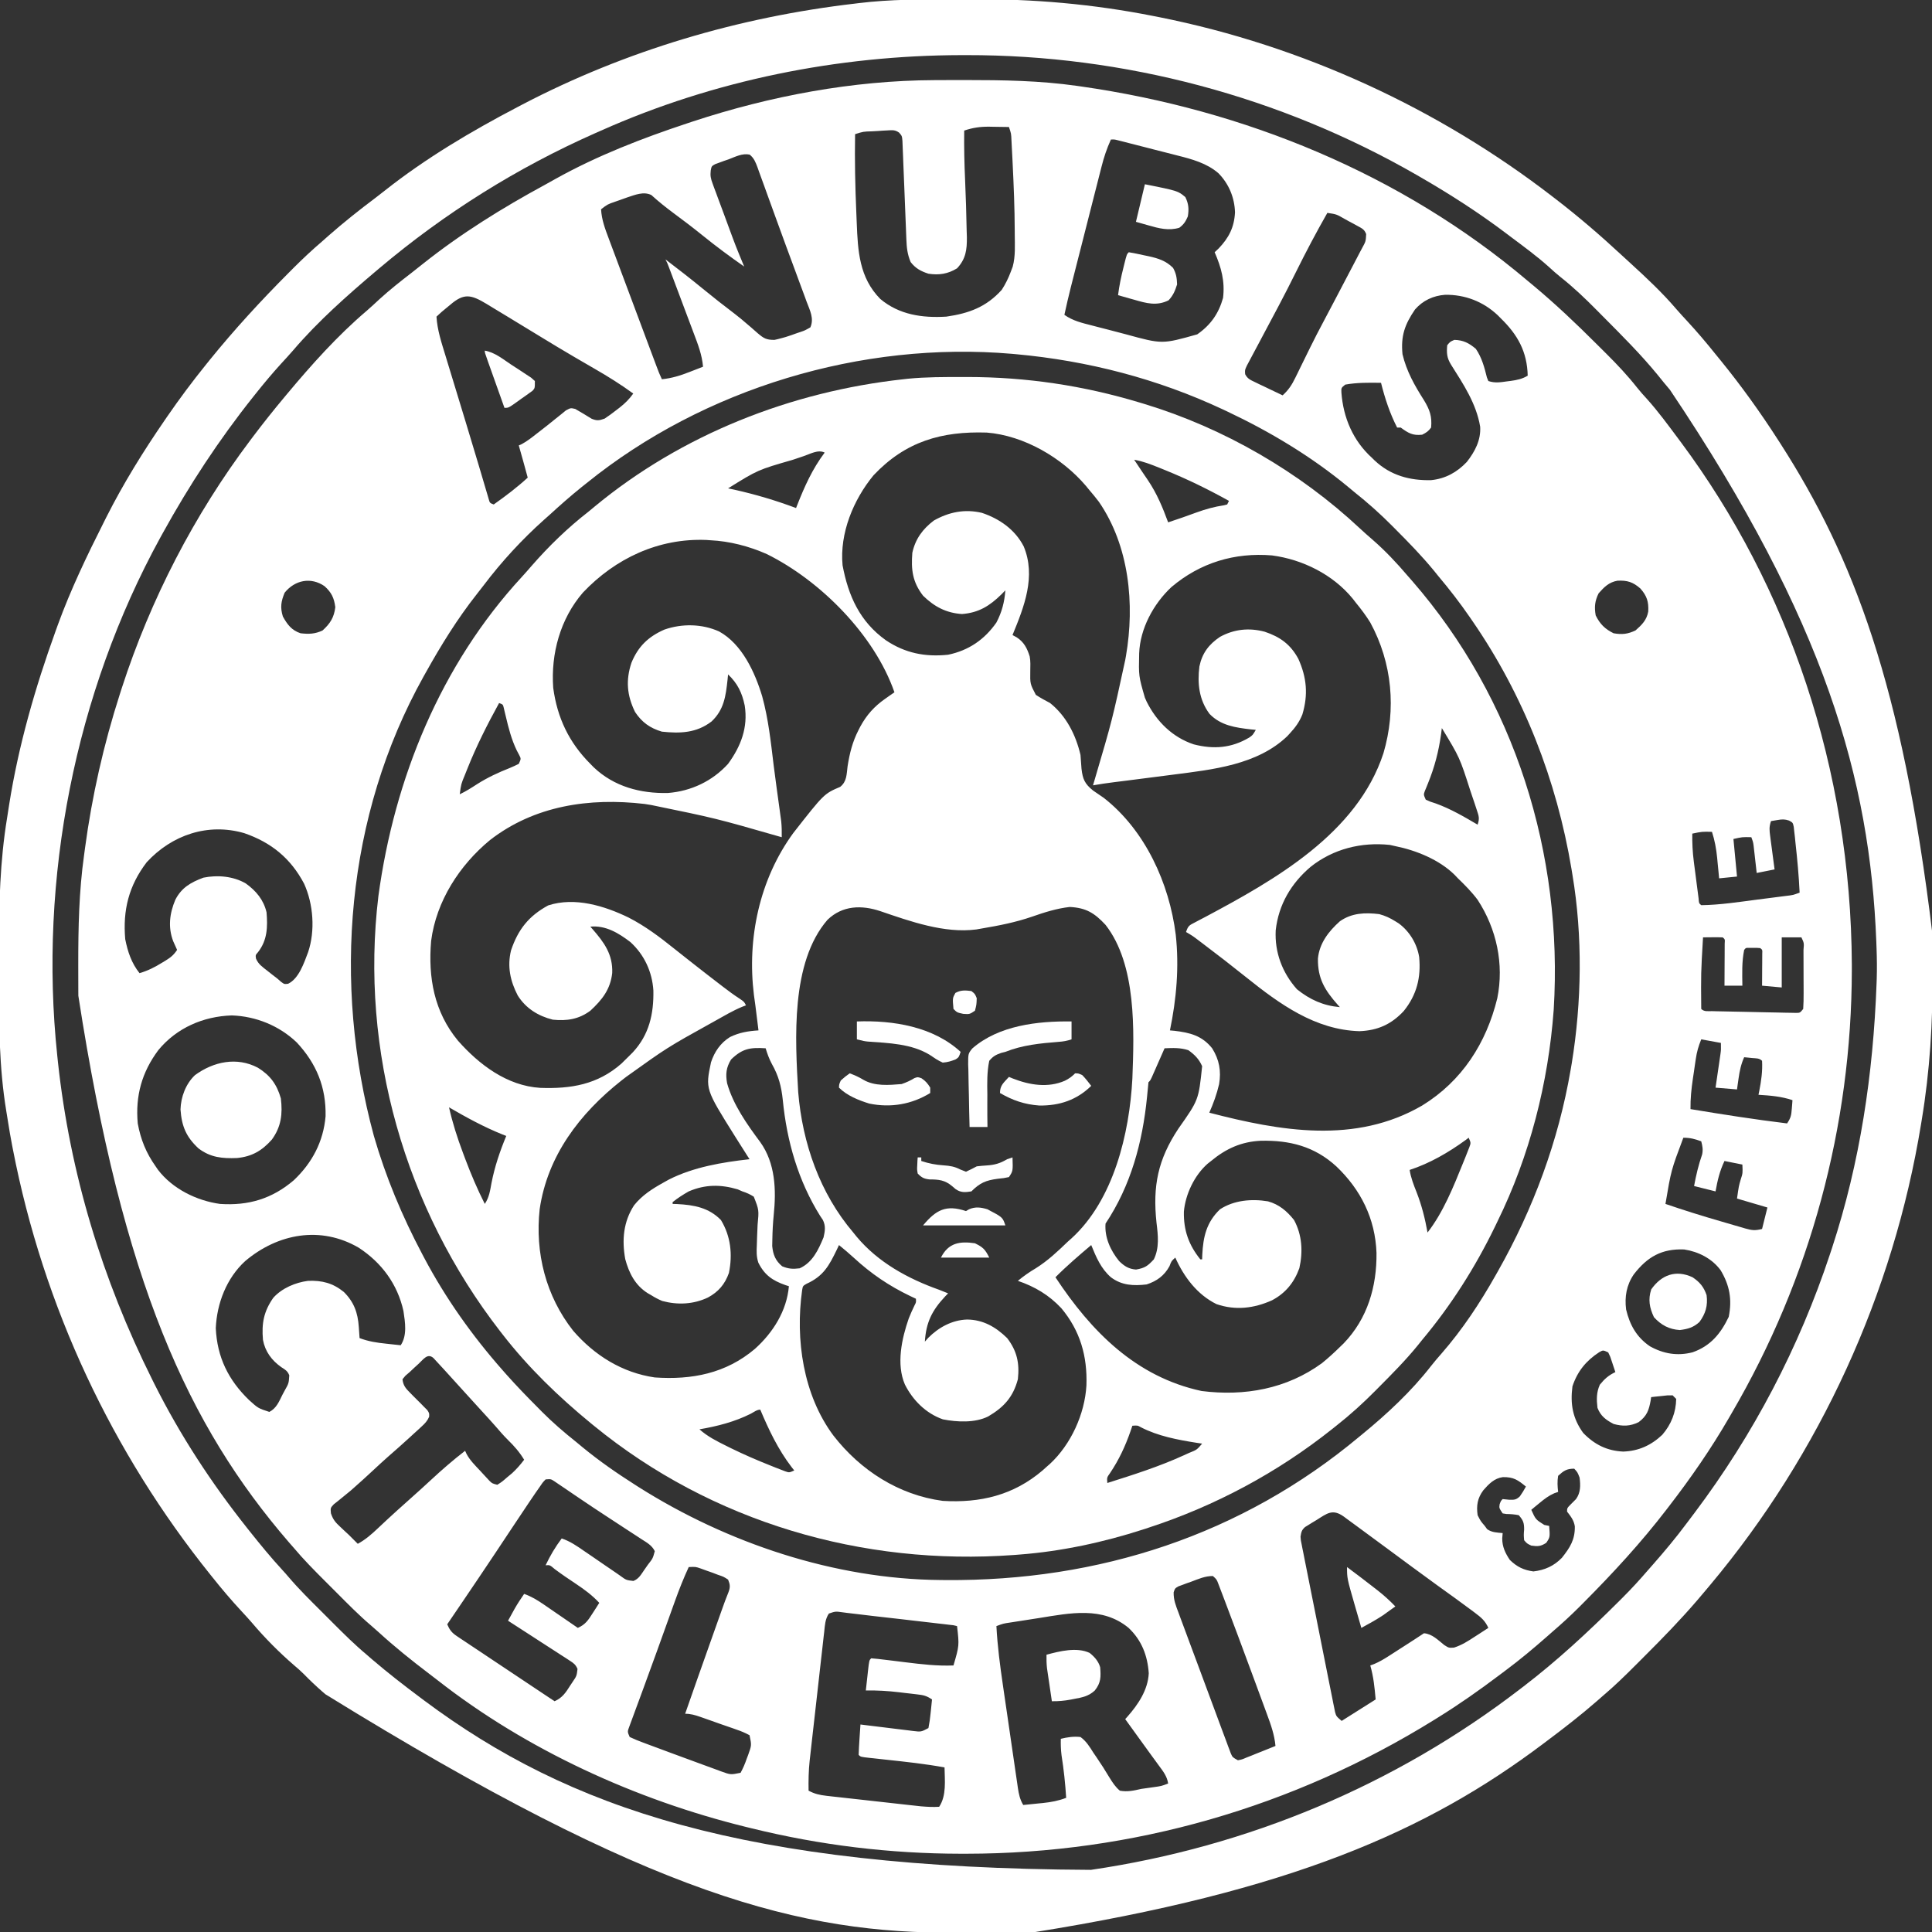 <?xml version="1.0" encoding="UTF-8"?>
<svg version="1.1" xmlns="http://www.w3.org/2000/svg" width="1080" height="1080">
<rect width="100%" height="100%" fill="#333333" stroke="none"/>
<path d="M0 0 C1.224 -0.007 2.448 -0.014 3.71 -0.021 C7.645 -0.039 11.58 -0.046 15.516 -0.047 C16.523 -0.047 16.523 -0.047 17.551 -0.048 C38.438 -0.049 59.051 0.252 79.766 3.203 C80.468 3.303 81.171 3.402 81.895 3.505 C173.137 16.525 261.049 52.349 331.766 112.203 C332.796 113.061 333.828 113.917 334.859 114.773 C347.217 125.072 358.844 136.095 370.215 147.467 C372.023 149.273 373.84 151.071 375.656 152.869 C381.774 158.958 387.566 165.098 392.914 171.884 C394.7 174.121 396.57 176.229 398.516 178.328 C404.722 185.247 410.213 192.758 415.766 200.203 C416.314 200.938 416.863 201.672 417.429 202.429 C477.498 283.206 512.412 384.858 512.953 494.453 C512.952 495.974 512.952 495.974 512.951 497.526 C512.811 584.702 489.744 669.979 445.766 745.203 C445.264 746.071 444.763 746.938 444.246 747.832 C434.256 765.097 422.949 781.414 410.766 797.203 C410.358 797.735 409.951 798.268 409.531 798.816 C395.258 817.43 379.432 834.594 362.891 851.203 C362.106 851.992 361.322 852.782 360.513 853.595 C355.758 858.337 350.863 862.833 345.766 867.203 C344.562 868.26 343.361 869.319 342.16 870.379 C334.842 876.803 327.436 882.994 319.625 888.816 C318.289 889.813 316.956 890.813 315.625 891.816 C304.629 900.101 293.468 907.949 281.766 915.203 C281.018 915.669 280.27 916.135 279.5 916.615 C200.675 965.5 110.738 991.396 17.953 991.453 C16.954 991.454 15.954 991.454 14.924 991.455 C-24.696 991.413 -63.751 986.695 -102.234 977.203 C-103.28 976.948 -104.327 976.694 -105.404 976.431 C-166.695 961.317 -227.702 933.524 -277.5 894.557 C-279.225 893.21 -280.963 891.882 -282.707 890.559 C-292.336 883.24 -301.724 875.702 -310.652 867.539 C-312.014 866.307 -313.381 865.08 -314.785 863.897 C-321.645 858.078 -327.925 851.663 -334.271 845.297 C-336.292 843.27 -338.319 841.249 -340.346 839.229 C-346.519 833.059 -352.632 826.905 -358.234 820.203 C-359.08 819.239 -359.926 818.275 -360.797 817.281 C-416.876 752.215 -453.608 672.673 -478.438 511.836 C-478.445 510.61 -478.452 509.384 -478.459 508.122 C-478.476 504.19 -478.483 500.259 -478.484 496.328 C-478.485 495.658 -478.485 494.987 -478.486 494.296 C-478.493 473.765 -478.102 453.565 -475.234 433.203 C-475.063 431.918 -474.891 430.634 -474.714 429.31 C-470.775 400.007 -464.274 371.37 -455.234 343.203 C-454.721 341.598 -454.721 341.598 -454.196 339.96 C-438.109 290.319 -413.658 242.879 -382.234 201.203 C-381.777 200.594 -381.319 199.985 -380.848 199.357 C-375.168 191.818 -369.288 184.446 -363.234 177.203 C-362.805 176.687 -362.375 176.171 -361.932 175.639 C-348.228 159.23 -333.586 142.831 -317.27 128.961 C-314.826 126.85 -312.475 124.65 -310.109 122.453 C-304.37 117.225 -298.34 112.457 -292.191 107.723 C-290.139 106.129 -288.107 104.51 -286.078 102.887 C-264.67 85.841 -241.407 71.408 -217.375 58.372 C-215.39 57.288 -213.419 56.183 -211.449 55.07 C-188.346 42.211 -163.279 32.501 -138.234 24.203 C-137.161 23.845 -136.087 23.487 -134.98 23.119 C-91.831 8.891 -45.524 0.176 0 0 Z M16.766 28.203 C16.641 37.475 16.845 46.69 17.266 55.953 C17.657 65.388 17.987 74.823 18.141 84.266 C18.179 85.436 18.217 86.607 18.256 87.813 C18.325 94.791 17.68 99.964 12.766 105.203 C7.648 108.352 2.641 109.11 -3.234 108.203 C-7.468 106.834 -10.43 105.242 -13.172 101.703 C-15.003 97.395 -15.4 93.599 -15.576 88.922 C-15.651 87.015 -15.651 87.015 -15.728 85.069 C-15.753 84.393 -15.778 83.716 -15.804 83.019 C-15.884 80.897 -15.97 78.774 -16.059 76.652 C-16.31 70.62 -16.557 64.587 -16.781 58.553 C-16.919 54.859 -17.071 51.165 -17.232 47.472 C-17.291 46.065 -17.344 44.658 -17.392 43.251 C-17.46 41.285 -17.547 39.32 -17.634 37.355 C-17.678 36.237 -17.722 35.119 -17.766 33.967 C-18.019 31.194 -18.019 31.194 -19.632 29.335 C-21.87 27.754 -23.338 27.93 -26.051 28.094 C-27.444 28.169 -27.444 28.169 -28.865 28.246 C-29.833 28.314 -30.8 28.383 -31.797 28.453 C-33.254 28.532 -33.254 28.532 -34.74 28.613 C-39.649 28.748 -39.649 28.748 -44.234 30.203 C-44.493 44.893 -44.182 59.539 -43.543 74.215 C-43.463 76.067 -43.387 77.918 -43.316 79.77 C-42.695 95.577 -41.901 110.39 -30.164 122.305 C-19.611 131.193 -6.62 133.021 6.766 132.203 C19.409 130.376 29.097 126.847 37.766 117.203 C39.831 114 41.426 110.769 42.766 107.203 C43.133 106.234 43.5 105.264 43.879 104.266 C45.47 98.421 45.057 92.27 45.016 86.266 C45.014 85.589 45.011 84.913 45.009 84.216 C44.964 71.573 44.453 58.954 43.828 46.328 C43.785 45.436 43.741 44.544 43.697 43.625 C43.571 41.091 43.438 38.557 43.301 36.023 C43.262 35.26 43.224 34.497 43.184 33.711 C43.019 29.829 43.019 29.829 41.766 26.203 C38.911 26.149 36.058 26.109 33.203 26.078 C32.003 26.053 32.003 26.053 30.779 26.027 C25.701 25.986 21.578 26.563 16.766 28.203 Z M98.766 33.203 C96.493 38.197 94.862 43.067 93.529 48.382 C93.327 49.169 93.125 49.955 92.917 50.765 C92.255 53.345 91.602 55.926 90.949 58.508 C90.488 60.315 90.026 62.122 89.564 63.928 C88.598 67.708 87.636 71.489 86.677 75.271 C85.452 80.099 84.222 84.926 82.989 89.752 C81.807 94.379 80.628 99.006 79.449 103.633 C79.227 104.506 79.004 105.38 78.775 106.279 C78.139 108.774 77.506 111.27 76.873 113.765 C76.596 114.85 76.596 114.85 76.314 115.957 C75.033 121.019 73.874 126.101 72.766 131.203 C77.475 134.547 82.568 135.705 88.078 137.121 C89.586 137.514 89.586 137.514 91.125 137.915 C93.252 138.467 95.38 139.014 97.509 139.556 C100.731 140.382 103.945 141.232 107.16 142.084 C127.42 147.634 127.42 147.634 147.031 142.109 C154.549 136.868 158.989 130.501 161.453 121.766 C162.592 112.428 160.477 104.768 156.766 96.203 C157.508 95.502 158.251 94.801 159.016 94.078 C164.729 88.105 167.696 82.259 168.141 73.953 C167.901 65.668 164.699 57.951 158.885 52.044 C152.402 46.412 143.962 44.128 135.797 42.09 C134.294 41.701 134.294 41.701 132.76 41.304 C129.598 40.489 126.432 39.69 123.266 38.891 C121.112 38.336 118.958 37.781 116.805 37.225 C110.933 35.717 110.933 35.717 105.057 34.225 C103.883 33.928 103.883 33.928 102.685 33.625 C100.768 33.132 100.768 33.132 98.766 33.203 Z M-114.922 44.266 C-115.802 44.567 -116.681 44.868 -117.588 45.178 C-118.424 45.486 -119.26 45.795 -120.121 46.113 C-120.886 46.393 -121.652 46.673 -122.44 46.961 C-124.458 48.083 -124.458 48.083 -124.928 50.5 C-125.26 53.429 -124.941 54.958 -123.927 57.699 C-123.616 58.557 -123.305 59.415 -122.985 60.299 C-122.639 61.213 -122.294 62.128 -121.938 63.07 C-121.588 64.023 -121.239 64.976 -120.879 65.958 C-119.759 69.002 -118.622 72.04 -117.484 75.078 C-116.733 77.115 -115.983 79.153 -115.234 81.191 C-110.968 92.79 -110.968 92.79 -106.234 104.203 C-114.196 98.658 -121.934 92.929 -129.471 86.819 C-134.768 82.538 -140.176 78.424 -145.656 74.381 C-149.99 71.176 -154.148 67.839 -158.145 64.215 C-162.508 62.102 -167.192 64.124 -171.566 65.543 C-173.062 66.069 -174.556 66.601 -176.047 67.141 C-176.809 67.406 -177.572 67.67 -178.357 67.943 C-182.669 69.444 -182.669 69.444 -186.234 72.203 C-185.91 78.03 -183.997 83.122 -181.945 88.543 C-181.61 89.447 -181.274 90.35 -180.928 91.282 C-179.829 94.237 -178.719 97.189 -177.609 100.141 C-176.845 102.188 -176.081 104.236 -175.318 106.284 C-173.354 111.552 -171.381 116.816 -169.406 122.079 C-167.893 126.113 -166.386 130.149 -164.88 134.185 C-163.167 138.775 -161.451 143.364 -159.734 147.953 C-159.41 148.82 -159.085 149.688 -158.751 150.581 C-157.841 153.013 -156.928 155.444 -156.016 157.875 C-155.747 158.594 -155.478 159.312 -155.2 160.053 C-153.841 163.681 -153.841 163.681 -152.234 167.203 C-146.685 166.627 -141.974 165.182 -136.797 163.141 C-135.7 162.718 -135.7 162.718 -134.58 162.287 C-132.796 161.599 -131.015 160.902 -129.234 160.203 C-129.806 153.516 -132.083 147.677 -134.453 141.434 C-134.871 140.316 -135.289 139.199 -135.72 138.048 C-137.051 134.493 -138.393 130.942 -139.734 127.391 C-140.637 124.983 -141.54 122.574 -142.441 120.166 C-144.088 115.776 -145.736 111.387 -147.393 107.001 C-147.725 106.12 -148.057 105.24 -148.4 104.333 C-149.2 102.197 -149.2 102.197 -150.234 100.203 C-143.137 105.587 -136.13 111.063 -129.234 116.703 C-123.415 121.461 -117.534 126.108 -111.531 130.633 C-109.069 132.515 -106.716 134.492 -104.375 136.523 C-103.388 137.362 -103.388 137.362 -102.381 138.219 C-101.108 139.305 -99.849 140.409 -98.609 141.533 C-95.244 144.374 -93.873 145.202 -89.312 145.207 C-87.943 144.919 -86.582 144.582 -85.234 144.203 C-84.536 144.01 -83.838 143.817 -83.118 143.618 C-80.98 142.966 -78.894 142.227 -76.797 141.453 C-76.078 141.213 -75.36 140.974 -74.619 140.727 C-72.287 139.926 -72.287 139.926 -69.234 138.203 C-67.048 133.259 -69.512 128.672 -71.293 123.945 C-71.629 123.025 -71.964 122.104 -72.31 121.156 C-73.418 118.125 -74.544 115.102 -75.672 112.078 C-76.445 109.982 -77.217 107.885 -77.989 105.788 C-79.589 101.444 -81.197 97.103 -82.81 92.763 C-84.794 87.411 -86.744 82.048 -88.679 76.678 C-90.115 72.694 -91.563 68.715 -93.013 64.736 C-93.701 62.843 -94.384 60.948 -95.063 59.051 C-96.009 56.413 -96.973 53.782 -97.941 51.152 C-98.217 50.371 -98.492 49.59 -98.776 48.785 C-99.868 45.864 -100.705 43.635 -103.158 41.634 C-107.327 40.769 -111.057 42.805 -114.922 44.266 Z M219.766 74.203 C213.571 85.057 207.772 96.053 202.225 107.251 C199.186 113.379 196.093 119.471 192.891 125.516 C192.504 126.248 192.118 126.981 191.719 127.736 C189.489 131.963 187.242 136.18 184.985 140.392 C183.667 142.858 182.359 145.33 181.053 147.802 C180.407 149.021 179.756 150.237 179.101 151.45 C178.182 153.152 177.28 154.863 176.379 156.574 C175.851 157.563 175.323 158.553 174.779 159.572 C173.622 162.074 173.622 162.074 173.823 164.394 C175.151 166.943 176.662 167.55 179.238 168.781 C180.587 169.439 180.587 169.439 181.963 170.109 C183.381 170.775 183.381 170.775 184.828 171.453 C185.778 171.912 186.727 172.371 187.705 172.844 C190.053 173.976 192.406 175.095 194.766 176.203 C198.063 173.219 199.926 170.343 201.867 166.355 C202.434 165.204 203.001 164.052 203.585 162.865 C203.879 162.259 204.173 161.652 204.476 161.026 C206.034 157.814 207.619 154.615 209.199 151.414 C209.511 150.78 209.824 150.145 210.146 149.491 C212.504 144.706 214.942 139.972 217.453 135.266 C219.227 131.913 220.997 128.558 222.766 125.203 C223.125 124.523 223.484 123.842 223.854 123.141 C226.457 118.21 229.044 113.271 231.617 108.325 C232.505 106.625 233.397 104.926 234.293 103.23 C235.56 100.832 236.811 98.427 238.059 96.02 C238.448 95.291 238.837 94.563 239.237 93.812 C241.249 90.131 241.249 90.131 241.465 86.067 C240.498 83.489 239.23 82.931 236.836 81.625 C236.041 81.187 235.245 80.748 234.426 80.297 C233.589 79.853 232.753 79.41 231.891 78.953 C231.062 78.494 230.233 78.035 229.379 77.562 C224.836 74.955 224.836 74.955 219.766 74.203 Z M-270.547 125.578 C-271.495 126.359 -271.495 126.359 -272.463 127.156 C-275.429 129.59 -275.429 129.59 -278.234 132.203 C-277.788 139.645 -275.512 146.513 -273.332 153.605 C-272.934 154.918 -272.536 156.231 -272.139 157.544 C-271.083 161.028 -270.019 164.511 -268.954 167.992 C-267.858 171.575 -266.769 175.159 -265.68 178.743 C-264.388 182.991 -263.095 187.24 -261.799 191.487 C-259.445 199.206 -257.112 206.93 -254.82 214.668 C-254.354 216.235 -253.888 217.802 -253.422 219.369 C-252.802 221.452 -252.184 223.535 -251.575 225.621 C-251.04 227.45 -250.495 229.276 -249.949 231.102 C-249.662 232.078 -249.374 233.054 -249.078 234.06 C-248.441 236.378 -248.441 236.378 -246.234 237.203 C-239.599 232.507 -233.229 227.699 -227.234 222.203 C-228.865 216.192 -230.506 210.186 -232.234 204.203 C-231.698 203.967 -231.162 203.731 -230.609 203.488 C-227.57 201.844 -224.941 199.77 -222.234 197.641 C-221.669 197.205 -221.104 196.769 -220.521 196.319 C-217.612 194.075 -214.733 191.801 -211.891 189.473 C-210.839 188.633 -209.787 187.793 -208.734 186.953 C-207.796 186.185 -206.857 185.417 -205.891 184.625 C-203.234 183.203 -203.234 183.203 -200.672 183.801 C-197.585 185.577 -194.535 187.39 -191.516 189.277 C-188.505 190.499 -187.294 190.302 -184.234 189.203 C-181.913 187.66 -179.778 186.121 -177.609 184.391 C-176.751 183.732 -176.751 183.732 -175.875 183.061 C-172.833 180.68 -170.47 178.334 -168.234 175.203 C-175.17 170.137 -182.342 165.668 -189.781 161.382 C-192.979 159.539 -196.167 157.68 -199.355 155.82 C-200.337 155.248 -200.337 155.248 -201.338 154.665 C-207.575 151.021 -213.753 147.284 -219.919 143.523 C-221.663 142.459 -223.408 141.396 -225.154 140.334 C-225.722 139.989 -226.291 139.643 -226.876 139.287 C-227.439 138.945 -228.002 138.603 -228.582 138.25 C-231.888 136.24 -235.193 134.228 -238.496 132.213 C-241.528 130.367 -244.567 128.533 -247.609 126.703 C-248.501 126.157 -249.392 125.611 -250.31 125.048 C-258.896 119.914 -262.818 118.914 -270.547 125.578 Z M268.766 128.203 C263.022 136.609 260.777 142.97 261.766 153.203 C264.036 162.771 268.556 170.719 273.777 178.926 C276.974 184.194 278.342 187.974 277.766 194.203 C276.223 196.307 275.085 197.044 272.766 198.203 C267.441 198.808 265.016 197.295 260.766 194.203 C260.106 194.203 259.446 194.203 258.766 194.203 C254.662 186.196 251.952 177.914 249.766 169.203 C243.117 169.094 236.329 169.014 229.766 170.203 C227.517 172.012 227.517 172.012 227.613 174.566 C228.643 188.708 234.149 201.622 244.766 211.203 C245.254 211.684 245.743 212.165 246.246 212.66 C255.117 220.983 265.886 223.904 277.797 223.605 C285.797 222.794 292.266 219.205 297.766 213.391 C302.286 207.577 305.644 201.27 305.191 193.742 C303.012 180.743 295.807 169.993 288.901 159.044 C286.577 155.276 286.374 152.663 286.766 148.203 C288.391 146.203 288.391 146.203 290.766 145.203 C295.755 145.312 298.994 147.006 302.766 150.203 C306.09 155.05 307.568 160.549 308.957 166.199 C309.224 166.861 309.491 167.522 309.766 168.203 C313.466 169.436 316.434 168.922 320.203 168.391 C321.206 168.266 321.206 168.266 322.229 168.139 C325.758 167.659 328.703 167.06 331.766 165.203 C331.441 151.865 326.22 142.378 316.766 133.203 C316.2 132.628 315.634 132.053 315.051 131.461 C306.851 123.722 296.692 119.855 285.582 119.988 C278.961 120.493 273.182 123.144 268.766 128.203 Z M-194.234 225.203 C-195.278 226.034 -196.323 226.865 -197.367 227.695 C-203.523 232.651 -209.402 237.874 -215.234 243.203 C-216.147 244.011 -217.06 244.82 -218 245.652 C-230.533 256.862 -241.833 269.123 -251.967 282.537 C-253.221 284.185 -254.497 285.813 -255.781 287.438 C-266.631 301.202 -275.705 315.909 -284.234 331.203 C-284.877 332.348 -284.877 332.348 -285.532 333.515 C-328.908 411.373 -336.374 504.93 -313.234 590.203 C-306.607 613.141 -297.402 635.115 -286.234 656.203 C-285.678 657.259 -285.678 657.259 -285.111 658.336 C-273.089 681.015 -258.213 701.967 -241.234 721.203 C-240.584 721.941 -239.934 722.678 -239.265 723.438 C-233.653 729.744 -227.825 735.796 -221.859 741.766 C-220.556 743.087 -220.556 743.087 -219.227 744.436 C-213.211 750.464 -206.897 755.905 -200.234 761.203 C-198.991 762.228 -197.75 763.255 -196.512 764.285 C-187.189 771.947 -177.412 778.728 -167.234 785.203 C-166.3 785.8 -166.3 785.8 -165.346 786.409 C-115.69 817.837 -55.64 837.95 3.398 838.441 C4.873 838.456 4.873 838.456 6.377 838.471 C91.869 839.147 171.761 813.386 237.766 758.203 C238.273 757.788 238.779 757.373 239.302 756.945 C253.204 745.555 266.707 732.985 277.754 718.77 C279.622 716.386 281.581 714.111 283.581 711.838 C295.214 698.512 305.086 683.594 313.766 668.203 C314.227 667.391 314.688 666.58 315.163 665.744 C334.955 630.751 348.974 592.899 355.766 553.203 C355.963 552.055 356.161 550.906 356.364 549.723 C361.983 515.404 362.534 478.519 356.766 444.203 C356.594 443.148 356.422 442.094 356.246 441.007 C347.961 391.271 329.433 343.754 300.766 302.203 C300.075 301.196 300.075 301.196 299.371 300.169 C293.878 292.198 288.008 284.605 281.766 277.203 C280.584 275.743 280.584 275.743 279.379 274.254 C272.625 266.013 265.213 258.436 257.703 250.891 C257.197 250.379 256.69 249.867 256.168 249.34 C249.371 242.488 242.337 236.206 234.766 230.203 C233.557 229.203 232.351 228.199 231.148 227.191 C210.729 210.314 187.7 196.489 163.766 185.203 C162.996 184.84 162.227 184.476 161.435 184.102 C124.902 166.975 85.957 156.871 45.766 153.203 C44.994 153.133 44.222 153.062 43.427 152.989 C-40.558 145.779 -128.667 172.232 -194.234 225.203 Z M-363.109 286.516 C-365.133 291.349 -365.679 294.772 -364.109 299.828 C-361.605 304.336 -359.21 307.545 -354.234 309.203 C-349.63 309.738 -346.154 309.637 -341.922 307.641 C-337.646 303.763 -335.505 300.41 -334.797 294.641 C-335.454 289.476 -336.922 286.387 -340.797 282.891 C-348.37 277.648 -357.329 279.387 -363.109 286.516 Z M371.391 286.891 C369.289 291.174 368.941 294.517 369.766 299.203 C372.129 304.02 374.949 306.84 379.766 309.203 C384.452 310.028 387.794 309.68 392.078 307.578 C395.603 304.463 398.306 301.815 399.148 297.027 C399.421 291.622 398.438 288.358 394.766 284.203 C390.61 280.531 387.347 279.548 381.941 279.82 C377.154 280.663 374.505 283.366 371.391 286.891 Z M471.516 413.578 C469.659 413.887 469.659 413.887 467.766 414.203 C466.65 417.549 466.866 419.282 467.324 422.746 C467.463 423.819 467.601 424.892 467.744 425.998 C467.971 427.677 467.971 427.677 468.203 429.391 C468.425 431.087 468.425 431.087 468.65 432.818 C469.016 435.614 469.388 438.409 469.766 441.203 C466.466 441.863 463.166 442.523 459.766 443.203 C459.566 441.415 459.566 441.415 459.363 439.59 C459.185 438.023 459.007 436.457 458.828 434.891 C458.698 433.712 458.698 433.712 458.564 432.51 C458.434 431.374 458.434 431.374 458.301 430.215 C458.183 429.17 458.183 429.17 458.063 428.104 C457.786 425.987 457.786 425.987 456.766 423.203 C451.683 423.09 451.683 423.09 446.766 424.203 C447.426 431.133 448.086 438.063 448.766 445.203 C443.816 445.698 443.816 445.698 438.766 446.203 C438.644 444.913 438.523 443.622 438.398 442.293 C438.23 440.575 438.06 438.858 437.891 437.141 C437.812 436.293 437.733 435.446 437.652 434.572 C437.149 429.559 436.314 424.999 434.766 420.203 C429.187 420.078 429.187 420.078 423.766 421.203 C423.687 426.474 423.93 431.49 424.605 436.73 C424.735 437.742 424.735 437.742 424.867 438.774 C425.049 440.182 425.233 441.589 425.42 442.996 C425.706 445.159 425.981 447.322 426.256 449.486 C426.434 450.859 426.613 452.233 426.793 453.605 C426.955 454.848 427.118 456.091 427.285 457.371 C427.467 460.097 427.467 460.097 428.766 461.203 C439.325 461.06 449.918 459.408 460.375 458.046 C463.052 457.698 465.731 457.359 468.41 457.02 C470.117 456.8 471.824 456.58 473.531 456.359 C474.33 456.258 475.129 456.157 475.952 456.053 C479.984 455.579 479.984 455.579 483.766 454.203 C483.333 444.9 482.484 435.646 481.453 426.391 C481.348 425.323 481.242 424.255 481.134 423.154 C481.016 422.153 480.898 421.152 480.777 420.121 C480.63 418.772 480.63 418.772 480.479 417.395 C479.963 415.049 479.963 415.049 477.836 413.894 C475.455 413.099 473.979 413.168 471.516 413.578 Z M-440.234 437.203 C-450.232 450.304 -453.637 463.955 -452.234 480.203 C-450.838 487.227 -448.735 493.578 -444.234 499.203 C-439.513 497.823 -435.662 495.85 -431.484 493.266 C-430.908 492.918 -430.332 492.571 -429.738 492.213 C-426.805 490.398 -425.179 489.12 -423.234 486.203 C-423.946 484.577 -424.664 482.954 -425.418 481.348 C-428.405 473.501 -427.434 465.776 -424.234 458.203 C-420.759 451.381 -415.518 448.428 -408.547 445.828 C-400.701 444.219 -391.848 444.982 -384.879 449.031 C-379.079 453.164 -374.849 458.25 -373.234 465.203 C-372.566 473.386 -372.759 480.735 -377.984 487.453 C-379.429 489.093 -379.429 489.093 -379.145 491.027 C-377.809 494.221 -375.627 495.648 -372.922 497.766 C-371.474 498.912 -371.474 498.912 -369.996 500.082 C-369.085 500.782 -368.173 501.482 -367.234 502.203 C-366.54 502.81 -365.845 503.417 -365.129 504.043 C-363.311 505.395 -363.311 505.395 -361.172 505.137 C-355.103 502.212 -352.256 493.387 -349.996 487.465 C-345.955 475.467 -347.06 460.617 -352.234 449.203 C-359.702 435.044 -370.585 426.127 -385.727 420.93 C-406.011 415.053 -426.171 421.94 -440.234 437.203 Z M429.766 479.203 C428.593 499.2 428.593 499.2 428.766 519.203 C430.439 520.877 432.504 520.388 434.804 520.44 C435.879 520.467 436.954 520.493 438.061 520.52 C439.815 520.555 439.815 520.555 441.605 520.59 C443.394 520.628 443.394 520.628 445.219 520.667 C447.747 520.719 450.275 520.769 452.802 520.816 C456.683 520.89 460.563 520.981 464.443 521.072 C466.893 521.121 469.343 521.168 471.793 521.215 C472.961 521.244 474.128 521.273 475.332 521.303 C476.409 521.32 477.487 521.337 478.597 521.354 C479.549 521.373 480.501 521.393 481.482 521.412 C483.965 521.43 483.965 521.43 485.766 519.203 C485.953 516.274 486.021 513.441 485.996 510.512 C485.996 509.651 485.995 508.791 485.995 507.904 C485.992 506.084 485.984 504.264 485.971 502.445 C485.953 499.649 485.951 496.853 485.951 494.057 C485.946 492.292 485.94 490.527 485.934 488.762 C485.932 487.92 485.931 487.078 485.93 486.211 C486.27 482.399 486.27 482.399 484.766 479.203 C481.136 479.203 477.506 479.203 473.766 479.203 C473.766 488.443 473.766 497.683 473.766 507.203 C470.136 506.873 466.506 506.543 462.766 506.203 C462.777 504.771 462.789 503.339 462.801 501.863 C462.81 499.997 462.819 498.132 462.828 496.266 C462.841 494.847 462.841 494.847 462.854 493.4 C462.857 492.501 462.86 491.602 462.863 490.676 C462.869 489.843 462.874 489.01 462.879 488.153 C462.982 486.198 462.982 486.198 461.766 485.203 C459.892 485.043 459.892 485.043 457.766 485.078 C457.044 485.076 456.322 485.073 455.578 485.07 C453.745 485.006 453.745 485.006 452.766 486.203 C451.412 492.82 451.675 499.476 451.766 506.203 C448.466 506.203 445.166 506.203 441.766 506.203 C441.771 505.421 441.776 504.638 441.781 503.832 C441.802 500.31 441.815 496.788 441.828 493.266 C441.837 492.034 441.845 490.802 441.854 489.533 C441.857 488.363 441.86 487.194 441.863 485.988 C441.869 484.904 441.874 483.82 441.879 482.703 C442.05 480.263 442.05 480.263 440.766 479.203 C438.913 479.131 437.057 479.119 435.203 479.141 C434.191 479.15 433.179 479.159 432.137 479.168 C431.354 479.18 430.572 479.191 429.766 479.203 Z M-433.723 542.223 C-442.975 554.641 -446.608 567.792 -445.234 583.203 C-443.599 592.156 -440.511 599.803 -435.234 607.203 C-434.818 607.814 -434.402 608.425 -433.973 609.055 C-425.826 619.769 -412.32 626.403 -399.234 628.203 C-383.355 629.275 -370.135 625.342 -357.984 614.953 C-347.708 605.215 -341.464 593.38 -340.234 579.203 C-339.891 562.991 -345.343 549.741 -356.328 537.957 C-366.121 528.573 -379.137 523.299 -392.672 522.828 C-408.65 523.358 -423.485 529.799 -433.723 542.223 Z M428.766 536.203 C427.15 540.241 426.318 543.149 425.695 547.352 C425.521 548.522 425.347 549.692 425.168 550.898 C424.994 552.113 424.82 553.327 424.641 554.578 C424.459 555.785 424.277 556.991 424.09 558.234 C423.253 563.96 422.672 569.404 422.766 575.203 C440.732 578.183 458.684 580.999 476.766 583.203 C478.874 580.041 479.104 578.697 479.391 575.016 C479.465 574.115 479.54 573.214 479.617 572.285 C479.666 571.598 479.715 570.911 479.766 570.203 C473.506 568.069 467.344 567.614 460.766 567.203 C460.91 566.502 461.054 565.801 461.203 565.078 C462.324 559.347 463.09 554.044 462.766 548.203 C461.183 546.62 459.385 546.856 457.203 546.641 C456.377 546.557 455.551 546.473 454.699 546.387 C454.061 546.326 453.423 546.266 452.766 546.203 C451.012 550.116 450.24 553.777 449.641 558.016 C449.473 559.177 449.305 560.339 449.133 561.535 C449.012 562.416 448.89 563.296 448.766 564.203 C444.806 563.873 440.846 563.543 436.766 563.203 C437.09 560.999 437.09 560.999 437.422 558.75 C437.703 556.818 437.985 554.885 438.266 552.953 C438.48 551.501 438.48 551.501 438.699 550.02 C438.835 549.085 438.97 548.15 439.109 547.188 C439.235 546.329 439.361 545.47 439.49 544.585 C439.842 541.94 439.842 541.94 439.766 538.203 C434.321 537.213 434.321 537.213 428.766 536.203 Z M418.766 591.203 C411.924 609.399 411.924 609.399 408.766 628.203 C418.982 631.702 429.253 634.924 439.631 637.908 C441.992 638.589 444.348 639.285 446.705 639.98 C448.219 640.418 449.732 640.854 451.246 641.289 C451.944 641.497 452.642 641.705 453.361 641.92 C457.144 642.989 458.833 643.186 462.766 642.203 C464.251 636.263 464.251 636.263 465.766 630.203 C460.156 628.553 454.546 626.903 448.766 625.203 C449.766 618.203 449.766 618.203 450.828 614.578 C451.989 610.984 451.989 610.984 451.766 606.203 C446.816 605.213 446.816 605.213 441.766 604.203 C439.085 609.809 437.856 615.082 436.766 621.203 C432.806 620.213 428.846 619.223 424.766 618.203 C425.895 612.121 427.24 606.37 429.277 600.527 C429.851 597.795 429.472 595.881 428.766 593.203 C425.146 591.887 422.67 591.203 418.766 591.203 Z M-385.234 660.203 C-395.58 669.733 -400.99 683.705 -401.609 697.641 C-400.864 713.954 -394.544 726.702 -382.98 737.863 C-377.936 742.425 -377.936 742.425 -371.664 744.473 C-367.687 742.395 -366.314 738.803 -364.359 734.891 C-363.737 733.731 -363.737 733.731 -363.102 732.549 C-360.816 728.509 -360.816 728.509 -360.524 724.037 C-361.482 721.564 -362.767 720.87 -364.984 719.453 C-370.337 715.667 -374.027 710.736 -375.234 704.203 C-376.052 694.941 -374.783 688.263 -369.445 680.652 C-364.601 675.286 -357.167 672.139 -350.047 671.203 C-342.225 670.89 -336.152 672.442 -330.027 677.418 C-324.343 683.078 -322.219 689.002 -321.672 696.891 C-321.588 698.07 -321.504 699.25 -321.418 700.465 C-321.357 701.368 -321.297 702.272 -321.234 703.203 C-316.284 705.085 -311.583 705.788 -306.359 706.328 C-305.576 706.414 -304.792 706.501 -303.984 706.59 C-302.068 706.8 -300.151 707.002 -298.234 707.203 C-294.545 701.669 -295.753 694.452 -296.699 688.066 C-300.009 673.086 -308.906 661.02 -321.719 652.668 C-343.009 640.271 -366.967 644.74 -385.234 660.203 Z M391.078 667.578 C386.986 673.549 385.874 680.104 386.766 687.203 C388.835 695.89 392.612 702.676 400.055 707.77 C407.689 712.023 415.443 713.317 423.953 711.141 C433.983 707.596 439.641 700.736 444.141 691.328 C446.083 681.616 444.66 673.702 439.586 665.234 C434.722 658.673 427.19 654.887 419.227 653.656 C406.663 653.164 398.637 657.791 391.078 667.578 Z M371.715 711.102 C364.374 715.894 359.541 721.814 356.766 730.203 C355.486 740.061 356.904 748.091 362.766 756.203 C369.064 762.722 376.114 766.235 385.141 766.641 C393.747 766.355 400.769 763.151 407.008 757.254 C411.98 751.453 414.63 744.817 414.766 737.203 C414.106 736.543 413.446 735.883 412.766 735.203 C409.859 735.181 409.859 735.181 406.641 735.578 C405.545 735.689 404.449 735.8 403.32 735.914 C402.477 736.009 401.634 736.105 400.766 736.203 C400.679 736.795 400.593 737.386 400.504 737.996 C399.523 743.512 398.432 746.704 393.766 750.203 C388.985 752.54 384.815 752.594 379.766 751.203 C375.433 748.914 372.569 746.813 370.766 742.203 C370.212 737.547 370.149 733.583 372.078 729.266 C374.789 725.953 376.901 724.068 380.766 722.203 C380.176 720.386 379.568 718.574 378.953 716.766 C378.617 715.756 378.28 714.747 377.934 713.707 C377.548 712.881 377.163 712.054 376.766 711.203 C373.894 709.874 373.894 709.874 371.715 711.102 Z M-288.109 717.453 C-289.405 718.636 -289.405 718.636 -290.727 719.844 C-291.554 720.622 -292.382 721.401 -293.234 722.203 C-294.021 722.879 -294.807 723.554 -295.617 724.25 C-296.151 724.895 -296.685 725.539 -297.234 726.203 C-296.872 729.659 -295.458 731.338 -293.039 733.734 C-292.406 734.38 -291.773 735.026 -291.121 735.691 C-289.776 737.036 -288.427 738.378 -287.074 739.715 C-286.444 740.361 -285.814 741.006 -285.164 741.672 C-284.579 742.254 -283.993 742.836 -283.39 743.436 C-282.234 745.203 -282.234 745.203 -282.344 747.21 C-283.409 749.595 -284.626 750.865 -286.551 752.629 C-287.233 753.261 -287.916 753.893 -288.619 754.545 C-289.338 755.195 -290.056 755.846 -290.797 756.516 C-291.488 757.154 -292.18 757.793 -292.893 758.451 C-296.985 762.215 -301.151 765.889 -305.344 769.54 C-308.189 772.043 -310.962 774.62 -313.734 777.203 C-317.283 780.494 -320.836 783.772 -324.484 786.953 C-325.086 787.483 -325.688 788.013 -326.309 788.559 C-327.764 789.801 -329.252 791.006 -330.754 792.191 C-332.013 793.218 -332.013 793.218 -333.297 794.266 C-334.072 794.875 -334.846 795.485 -335.645 796.113 C-337.531 798.158 -337.531 798.158 -337.246 801.164 C-336.068 804.703 -334.707 806.246 -331.984 808.766 C-330.772 809.91 -330.772 809.91 -329.535 811.078 C-328.396 812.13 -328.396 812.13 -327.234 813.203 C-326.208 814.218 -325.185 815.238 -324.172 816.266 C-323.533 816.905 -322.893 817.544 -322.234 818.203 C-317.955 815.878 -314.555 812.91 -311.047 809.578 C-309.891 808.496 -308.735 807.414 -307.578 806.332 C-307.011 805.8 -306.444 805.268 -305.859 804.719 C-302.039 801.155 -298.127 797.688 -294.234 794.203 C-292.609 792.746 -290.984 791.287 -289.359 789.828 C-288.537 789.089 -287.715 788.351 -286.867 787.59 C-284.997 785.894 -283.138 784.191 -281.289 782.473 C-275.141 776.767 -268.881 771.335 -262.234 766.203 C-261.965 766.793 -261.695 767.382 -261.418 767.99 C-259.472 771.629 -256.603 774.395 -253.797 777.391 C-253.211 778.032 -252.625 778.673 -252.021 779.334 C-251.454 779.944 -250.886 780.555 -250.301 781.184 C-249.785 781.739 -249.268 782.295 -248.737 782.868 C-247.158 784.447 -247.158 784.447 -244.234 785.203 C-241.543 783.491 -241.543 783.491 -238.797 781.078 C-237.376 779.899 -237.376 779.899 -235.926 778.695 C-233.394 776.351 -231.306 773.955 -229.234 771.203 C-231.864 766.89 -234.775 763.548 -238.395 760.035 C-240.807 757.633 -243.003 755.073 -245.227 752.496 C-247.645 749.734 -250.123 747.029 -252.609 744.328 C-256.005 740.638 -259.386 736.936 -262.734 733.203 C-266.174 729.373 -269.634 725.563 -273.109 721.766 C-273.574 721.257 -274.039 720.749 -274.518 720.225 C-275.751 718.879 -276.992 717.541 -278.234 716.203 C-278.794 715.593 -279.353 714.984 -279.93 714.355 C-283.236 711.435 -285.566 715.113 -288.109 717.453 Z M348.766 780.203 C348.244 783.264 348.411 786.129 348.766 789.203 C347.692 789.571 347.692 789.571 346.598 789.945 C343.42 791.357 341.129 793.116 338.453 795.328 C337.57 796.053 336.687 796.777 335.777 797.523 C335.113 798.078 334.45 798.632 333.766 799.203 C336.202 804.596 336.202 804.596 341.016 807.641 C341.923 807.826 342.831 808.012 343.766 808.203 C344.248 814.479 344.248 814.479 342.141 817.641 C339.067 819.662 337.383 819.731 333.766 819.203 C331.391 818.078 331.391 818.078 329.766 816.203 C329.516 813.203 329.516 813.203 329.766 810.203 C329.766 806.409 329.259 805.075 326.766 802.203 C324.419 801.722 322.218 801.578 319.824 801.539 C318.805 801.373 318.805 801.373 317.766 801.203 C315.766 798.203 315.766 798.203 316.078 796.078 C316.766 794.203 316.766 794.203 317.766 793.203 C319.003 793.327 320.241 793.451 321.516 793.578 C324.314 793.649 325.344 793.602 327.406 791.648 C328.644 789.877 329.753 788.111 330.766 786.203 C326.214 782.49 323.892 780.828 317.855 780.926 C313.079 781.56 309.987 784.79 306.953 788.266 C303.675 792.668 303.01 796.812 303.766 802.203 C305.458 805.534 305.458 805.534 307.766 808.203 C308.199 808.801 308.632 809.399 309.078 810.016 C311.748 811.894 314.58 811.903 317.766 812.203 C317.683 813.193 317.601 814.183 317.516 815.203 C317.525 819.848 319.205 823.388 321.766 827.203 C325.759 831.094 329.455 832.886 334.953 833.641 C341.259 832.917 346.44 830.605 350.891 826.008 C355.456 820.243 358.224 815.897 358.102 808.457 C357.596 805.066 355.84 802.861 353.766 800.203 C353.766 798.203 353.766 798.203 356.141 795.828 C357.007 794.962 357.873 794.096 358.766 793.203 C361.376 789.598 361.327 785.497 360.766 781.203 C359.63 778.221 359.63 778.221 357.766 776.203 C353.528 776.203 351.883 777.363 348.766 780.203 Z M-217.234 782.203 C-218.977 784.03 -218.977 784.03 -220.66 786.562 C-221.367 787.572 -222.075 788.582 -222.803 789.623 C-223.616 790.815 -224.426 792.008 -225.234 793.203 C-225.676 793.856 -226.118 794.508 -226.574 795.181 C-229.657 799.75 -232.709 804.34 -235.754 808.935 C-238.608 813.243 -241.47 817.545 -244.332 821.848 C-245.197 823.147 -245.197 823.147 -246.079 824.473 C-251.795 833.059 -257.567 841.606 -263.359 850.141 C-263.816 850.814 -264.273 851.487 -264.744 852.181 C-267.239 855.856 -269.735 859.531 -272.234 863.203 C-270.913 866.266 -269.714 867.883 -266.944 869.73 C-265.934 870.413 -265.934 870.413 -264.903 871.11 C-264.171 871.592 -263.438 872.074 -262.684 872.57 C-261.921 873.082 -261.158 873.595 -260.372 874.122 C-257.895 875.783 -255.408 877.431 -252.922 879.078 C-251.23 880.209 -249.538 881.34 -247.847 882.472 C-243.723 885.231 -239.592 887.98 -235.458 890.725 C-232.338 892.799 -229.224 894.882 -226.109 896.965 C-221.49 900.053 -216.865 903.132 -212.234 906.203 C-207.842 904.292 -205.917 901.274 -203.422 897.328 C-202.792 896.39 -202.792 896.39 -202.15 895.434 C-199.873 892.067 -199.873 892.067 -199.401 888.164 C-200.46 885.672 -201.572 884.919 -203.836 883.454 C-204.977 882.704 -204.977 882.704 -206.141 881.938 C-207.38 881.149 -207.38 881.149 -208.645 880.344 C-209.487 879.795 -210.329 879.245 -211.196 878.679 C-213.889 876.926 -216.593 875.19 -219.297 873.453 C-221.124 872.268 -222.95 871.082 -224.775 869.895 C-229.254 866.985 -233.741 864.089 -238.234 861.203 C-237.451 859.776 -236.665 858.351 -235.879 856.926 C-235.442 856.132 -235.004 855.338 -234.554 854.52 C-232.914 851.641 -231.12 848.926 -229.234 846.203 C-225.141 847.656 -221.852 849.661 -218.277 852.117 C-217.73 852.492 -217.182 852.866 -216.617 853.252 C-214.882 854.44 -213.152 855.634 -211.422 856.828 C-210.241 857.638 -209.059 858.448 -207.877 859.258 C-204.993 861.235 -202.112 863.217 -199.234 865.203 C-195.014 863.34 -193.472 860.975 -190.984 857.078 C-189.925 855.435 -189.925 855.435 -188.844 853.758 C-188.313 852.915 -187.782 852.072 -187.234 851.203 C-191.139 847.009 -195.353 843.877 -200.109 840.703 C-201.482 839.777 -202.855 838.85 -204.227 837.922 C-204.893 837.475 -205.559 837.027 -206.245 836.566 C-208.234 835.204 -210.175 833.788 -212.117 832.359 C-214.877 830.013 -214.877 830.013 -217.234 830.203 C-214.652 824.752 -211.853 820.028 -208.234 815.203 C-203.494 816.805 -199.741 819.421 -195.668 822.246 C-194.199 823.247 -192.729 824.248 -191.26 825.248 C-188.956 826.823 -186.656 828.402 -184.361 829.989 C-182.137 831.524 -179.904 833.042 -177.668 834.559 C-176.982 835.039 -176.297 835.519 -175.591 836.013 C-172.177 838.509 -172.177 838.509 -168.151 838.97 C-165.12 837.757 -163.935 835.473 -162.109 832.828 C-161.426 831.851 -160.743 830.874 -160.039 829.867 C-157.303 826.383 -157.303 826.383 -156.205 822.306 C-157.817 819.013 -160.707 817.482 -163.707 815.562 C-164.374 815.123 -165.041 814.683 -165.728 814.229 C-167.91 812.793 -170.103 811.373 -172.297 809.953 C-173.798 808.97 -175.299 807.986 -176.799 807.001 C-179.073 805.509 -181.348 804.018 -183.626 802.532 C-188.333 799.461 -193.01 796.351 -197.66 793.195 C-198.77 792.444 -199.88 791.693 -200.99 790.942 C-203.033 789.558 -205.073 788.169 -207.11 786.776 C-208.014 786.167 -208.919 785.558 -209.852 784.93 C-210.631 784.399 -211.411 783.869 -212.214 783.323 C-214.287 781.961 -214.287 781.961 -217.234 782.203 Z M213.641 804.953 C212.899 805.397 212.158 805.84 211.395 806.297 C210.689 806.735 209.984 807.173 209.258 807.625 C208.612 808.023 207.966 808.421 207.3 808.831 C205.35 810.575 205.194 811.645 204.766 814.203 C204.913 816.287 204.913 816.287 205.384 818.46 C205.547 819.303 205.71 820.145 205.877 821.014 C206.063 821.93 206.249 822.846 206.44 823.789 C206.631 824.76 206.821 825.732 207.017 826.732 C207.648 829.944 208.292 833.154 208.938 836.363 C209.381 838.592 209.823 840.821 210.265 843.051 C211.195 847.723 212.13 852.394 213.07 857.065 C214.276 863.057 215.463 869.052 216.644 875.049 C217.554 879.653 218.475 884.255 219.398 888.856 C219.841 891.066 220.279 893.277 220.714 895.489 C221.323 898.577 221.946 901.662 222.573 904.746 C222.751 905.664 222.929 906.582 223.112 907.528 C223.286 908.368 223.46 909.208 223.639 910.073 C223.785 910.802 223.931 911.532 224.081 912.283 C224.763 914.629 224.763 914.629 227.766 917.203 C234.036 913.243 240.306 909.283 246.766 905.203 C246.128 898.187 245.618 892.75 243.766 886.203 C244.483 885.939 245.201 885.675 245.941 885.402 C248.839 884.172 251.314 882.717 253.961 881.016 C254.924 880.399 255.887 879.783 256.879 879.148 C258.37 878.186 258.37 878.186 259.891 877.203 C260.892 876.561 261.894 875.919 262.926 875.258 C266.555 872.929 270.178 870.595 273.766 868.203 C278.397 868.568 281.636 872.031 285.133 874.805 C287.68 876.417 287.68 876.417 290.562 876.23 C294.888 874.843 298.362 872.625 302.141 870.141 C303.245 869.432 303.245 869.432 304.371 868.709 C306.175 867.549 307.971 866.377 309.766 865.203 C307.948 861.208 305.804 859.415 302.266 856.766 C301.697 856.337 301.128 855.909 300.542 855.468 C294.259 850.766 287.876 846.2 281.504 841.621 C276.754 838.203 272.037 834.741 267.328 831.266 C266.545 830.687 265.761 830.109 264.954 829.514 C261.737 827.139 258.521 824.762 255.306 822.384 C250.534 818.857 245.758 815.335 240.974 811.825 C239.522 810.759 238.072 809.691 236.624 808.62 C234.676 807.182 232.722 805.754 230.766 804.328 C230.196 803.905 229.627 803.482 229.04 803.046 C222.652 798.426 219.619 801.213 213.641 804.953 Z M-137.234 831.203 C-140.091 837.405 -142.589 843.669 -144.887 850.098 C-145.224 851.032 -145.561 851.966 -145.908 852.928 C-146.999 855.956 -148.086 858.986 -149.172 862.016 C-150.306 865.173 -151.441 868.33 -152.576 871.487 C-153.341 873.615 -154.106 875.744 -154.871 877.873 C-157.31 884.659 -159.782 891.433 -162.277 898.199 C-163.185 900.67 -164.092 903.142 -164.998 905.613 C-165.57 907.168 -166.146 908.721 -166.724 910.274 C-167.52 912.409 -168.304 914.547 -169.086 916.688 C-169.528 917.881 -169.969 919.074 -170.424 920.304 C-171.535 923.235 -171.535 923.235 -170.234 926.203 C-167.639 927.423 -165.129 928.448 -162.441 929.422 C-161.639 929.723 -160.837 930.023 -160.011 930.333 C-158.297 930.973 -156.582 931.608 -154.865 932.238 C-152.298 933.18 -149.737 934.137 -147.177 935.098 C-142.956 936.678 -138.725 938.229 -134.489 939.768 C-132.752 940.4 -131.018 941.039 -129.285 941.682 C-126.735 942.628 -124.179 943.558 -121.621 944.484 C-120.85 944.774 -120.079 945.063 -119.285 945.361 C-113.819 947.343 -113.819 947.343 -108.234 946.203 C-106.812 943.552 -105.815 941.266 -104.859 938.453 C-104.587 937.736 -104.315 937.02 -104.035 936.281 C-102.056 930.797 -102.056 930.797 -103.234 925.203 C-105.701 923.873 -107.819 922.969 -110.445 922.09 C-111.169 921.831 -111.893 921.571 -112.639 921.304 C-114.956 920.48 -117.282 919.686 -119.609 918.891 C-121.17 918.337 -122.73 917.782 -124.289 917.225 C-125.778 916.699 -127.268 916.175 -128.758 915.652 C-129.461 915.406 -130.164 915.159 -130.889 914.904 C-133.801 913.911 -136.134 913.203 -139.234 913.203 C-134.524 899.702 -129.771 886.216 -124.98 872.743 C-123.904 869.716 -122.83 866.689 -121.756 863.662 C-121.065 861.719 -120.374 859.775 -119.684 857.832 C-119.366 856.936 -119.048 856.04 -118.721 855.118 C-117.542 851.805 -116.364 848.516 -115.018 845.267 C-113.945 842.44 -114.074 840.99 -115.234 838.203 C-117.771 836.57 -117.771 836.57 -120.922 835.516 C-121.957 835.12 -122.992 834.724 -124.059 834.316 C-125.107 833.949 -126.155 833.582 -127.234 833.203 C-128.791 832.637 -128.791 832.637 -130.379 832.059 C-133.376 831.012 -133.376 831.012 -137.234 831.203 Z M143.641 839.391 C142.386 839.829 142.386 839.829 141.105 840.275 C140.31 840.575 139.515 840.875 138.695 841.184 C137.601 841.584 137.601 841.584 136.484 841.993 C134.595 843.102 134.595 843.102 133.845 845.296 C133.73 849.506 135.089 852.831 136.57 856.734 C136.881 857.583 137.192 858.431 137.512 859.305 C138.542 862.109 139.591 864.906 140.641 867.703 C141.363 869.652 142.085 871.601 142.805 873.55 C144.325 877.651 145.853 881.748 147.387 885.843 C149.385 891.178 151.363 896.52 153.334 901.866 C154.869 906.021 156.413 910.173 157.96 914.324 C158.705 916.325 159.446 918.326 160.185 920.329 C161.219 923.127 162.266 925.919 163.316 928.711 C163.622 929.545 163.928 930.38 164.243 931.239 C164.532 932 164.821 932.76 165.118 933.543 C165.365 934.206 165.613 934.868 165.867 935.55 C166.792 937.557 166.792 937.557 169.766 939.203 C172.133 938.737 172.133 938.737 174.652 937.648 C175.59 937.281 176.528 936.914 177.494 936.535 C178.471 936.137 179.447 935.739 180.453 935.328 C181.441 934.938 182.429 934.547 183.447 934.145 C185.892 933.176 188.331 932.195 190.766 931.203 C190.174 924.847 188.184 919.302 185.969 913.34 C185.583 912.286 185.198 911.233 184.8 910.147 C183.546 906.726 182.281 903.308 181.016 899.891 C180.151 897.543 179.286 895.194 178.422 892.846 C175.884 885.96 173.329 879.08 170.766 872.203 C170.402 871.228 170.039 870.252 169.664 869.247 C167.526 863.518 165.372 857.796 163.203 852.078 C162.8 851.008 162.8 851.008 162.389 849.917 C161.644 847.945 160.892 845.976 160.137 844.008 C159.723 842.925 159.31 841.842 158.885 840.726 C157.9 838.097 157.9 838.097 155.766 836.203 C151.359 836.203 147.733 837.854 143.641 839.391 Z M-58.89 857.19 C-60.979 860.317 -61.109 863.717 -61.493 867.371 C-61.591 868.204 -61.689 869.037 -61.79 869.895 C-62.111 872.654 -62.413 875.415 -62.715 878.176 C-62.934 880.098 -63.154 882.021 -63.375 883.943 C-63.836 887.978 -64.288 892.014 -64.733 896.051 C-65.302 901.204 -65.887 906.356 -66.478 911.507 C-66.933 915.481 -67.382 919.456 -67.829 923.431 C-68.043 925.33 -68.258 927.228 -68.474 929.125 C-68.776 931.793 -69.071 934.461 -69.364 937.129 C-69.453 937.902 -69.542 938.675 -69.633 939.471 C-70.235 945.062 -70.326 950.582 -70.234 956.203 C-66.817 958.015 -64.064 958.64 -60.2 959.073 C-58.372 959.283 -58.372 959.283 -56.508 959.497 C-55.181 959.641 -53.854 959.786 -52.527 959.93 C-51.16 960.083 -49.792 960.237 -48.425 960.392 C-45.56 960.714 -42.694 961.031 -39.828 961.345 C-36.169 961.745 -32.511 962.155 -28.853 962.569 C-26.029 962.888 -23.203 963.202 -20.378 963.516 C-18.378 963.738 -16.378 963.963 -14.378 964.187 C-13.15 964.321 -11.922 964.455 -10.657 964.592 C-9.583 964.711 -8.509 964.829 -7.403 964.951 C-3.961 965.225 -0.683 965.445 2.766 965.203 C6.94 958.942 5.878 950.5 5.766 943.203 C-5.053 941.214 -15.936 940.054 -26.865 938.878 C-29.211 938.624 -31.557 938.365 -33.902 938.105 C-34.625 938.029 -35.348 937.953 -36.093 937.875 C-41.121 937.316 -41.121 937.316 -42.234 936.203 C-42.143 933.336 -41.997 930.5 -41.797 927.641 C-41.745 926.834 -41.692 926.028 -41.639 925.197 C-41.509 923.199 -41.372 921.201 -41.234 919.203 C-40.19 919.335 -39.145 919.466 -38.069 919.602 C-34.196 920.087 -30.321 920.557 -26.446 921.022 C-24.768 921.225 -23.091 921.433 -21.414 921.645 C-19.005 921.949 -16.595 922.238 -14.184 922.523 C-13.058 922.67 -13.058 922.67 -11.911 922.82 C-7.309 923.365 -7.309 923.365 -3.234 921.203 C-2.689 918.446 -2.309 915.862 -2.047 913.078 C-1.965 912.324 -1.883 911.57 -1.799 910.793 C-1.598 908.931 -1.415 907.067 -1.234 905.203 C-4.423 903.077 -5.951 902.792 -9.68 902.352 C-10.757 902.223 -11.835 902.094 -12.945 901.961 C-14.635 901.771 -14.635 901.771 -16.359 901.578 C-17.463 901.444 -18.566 901.31 -19.703 901.172 C-25.926 900.448 -31.97 900.057 -38.234 900.203 C-37.927 897.39 -37.614 894.578 -37.297 891.766 C-37.166 890.562 -37.166 890.562 -37.033 889.334 C-36.348 883.316 -36.348 883.316 -35.234 882.203 C-32.76 882.402 -30.327 882.666 -27.867 882.98 C-26.326 883.166 -24.784 883.352 -23.242 883.537 C-20.816 883.836 -18.389 884.137 -15.963 884.439 C-7.024 885.546 1.735 886.573 10.766 886.203 C14.012 875.093 14.012 875.093 12.766 864.203 C10.794 863.687 10.794 863.687 8.38 863.457 C7.443 863.344 6.507 863.23 5.542 863.113 C4.516 862.998 3.49 862.884 2.434 862.766 C1.373 862.64 0.312 862.514 -0.781 862.385 C-4.202 861.982 -7.625 861.593 -11.047 861.203 C-13.282 860.941 -15.517 860.678 -17.752 860.414 C-23.204 859.774 -28.658 859.161 -34.114 858.557 C-37.155 858.212 -40.191 857.841 -43.228 857.465 C-45.046 857.252 -46.865 857.04 -48.684 856.828 C-49.511 856.719 -50.339 856.61 -51.192 856.498 C-55.192 855.936 -55.192 855.936 -58.89 857.19 Z M58.503 859.712 C55.781 860.148 53.056 860.567 50.33 860.982 C48.591 861.252 46.852 861.522 45.113 861.793 C43.896 861.982 43.896 861.982 42.655 862.175 C38.588 862.777 38.588 862.777 34.766 864.203 C35.352 875.37 36.792 886.314 38.418 897.367 C38.681 899.176 38.944 900.985 39.206 902.794 C39.754 906.554 40.305 910.314 40.858 914.074 C41.567 918.89 42.265 923.707 42.959 928.526 C43.498 932.248 44.042 935.969 44.589 939.69 C44.849 941.467 45.107 943.244 45.362 945.022 C45.719 947.497 46.085 949.971 46.453 952.444 C46.556 953.174 46.66 953.905 46.766 954.657 C47.298 958.17 47.912 961.144 49.766 964.203 C52.642 963.92 55.516 963.627 58.391 963.328 C59.199 963.249 60.007 963.171 60.84 963.09 C65.401 962.608 69.451 961.865 73.766 960.203 C73.26 952.195 72.426 944.321 71.168 936.395 C70.777 933.292 70.695 930.327 70.766 927.203 C74.521 926.285 77.907 925.779 81.766 926.203 C84.997 928.554 86.852 931.595 88.953 934.953 C89.847 936.255 89.847 936.255 90.759 937.583 C93.301 941.301 95.712 945.081 98.012 948.953 C99.773 951.766 101.232 954.059 103.766 956.203 C108.01 956.998 111.601 956.15 115.766 955.203 C118.139 954.86 120.514 954.526 122.891 954.203 C126.966 953.632 126.966 953.632 130.766 952.203 C130.175 948.13 127.901 945.297 125.516 942.078 C125.084 941.485 124.652 940.892 124.208 940.281 C123.256 938.974 122.302 937.669 121.347 936.365 C119.021 933.184 116.719 929.986 114.415 926.79 C111.869 923.258 109.317 919.73 106.766 916.203 C107.16 915.766 107.555 915.329 107.962 914.878 C113.963 908.083 119.49 899.889 119.93 890.547 C119.231 880.569 115.944 872.123 108.656 865.199 C94.007 853.101 76.038 856.899 58.503 859.712 Z " fill="#FFFFFF" transform="translate(522.234,44.797)"/>
<path d="M0 0 C0.975 -0.001 1.951 -0.001 2.956 -0.002 C35.786 0.034 67.54 4.764 99 14.25 C99.853 14.505 100.707 14.76 101.586 15.022 C146.066 28.499 188.386 52.96 222.324 84.758 C224.573 86.852 226.854 88.877 229.188 90.875 C236.373 97.121 242.837 104.008 249 111.25 C249.788 112.148 250.575 113.047 251.387 113.973 C308.884 180.017 335.859 266.696 330.535 353.653 C327.529 394.633 317.141 435.341 299 472.25 C298.549 473.187 298.097 474.123 297.632 475.088 C286.678 497.67 273.142 519 257 538.25 C256.19 539.261 255.381 540.271 254.547 541.312 C247.701 549.724 240.079 557.383 232.438 565.062 C231.641 565.866 231.641 565.866 230.829 566.687 C223.891 573.678 216.761 580.162 209 586.25 C208.297 586.812 207.594 587.375 206.869 587.954 C176.172 612.417 141.302 631.085 104 643.25 C103.033 643.568 102.066 643.886 101.07 644.214 C78.89 651.396 55.276 656.483 32 658.25 C30.377 658.377 30.377 658.377 28.722 658.507 C-55.881 664.685 -140.074 640.139 -206 586.25 C-206.537 585.812 -207.074 585.374 -207.627 584.923 C-225.726 570.085 -242.627 553.762 -257 535.25 C-257.451 534.672 -257.901 534.094 -258.365 533.499 C-311.64 464.843 -336.898 376.736 -326.478 290.205 C-317.601 224.505 -291.605 160.814 -246.266 111.727 C-244.389 109.675 -242.566 107.593 -240.75 105.488 C-231.116 94.453 -220.564 84.234 -209 75.25 C-207.909 74.35 -206.82 73.446 -205.734 72.539 C-156.96 32.107 -95.71 8.099 -33 1.25 C-32.152 1.154 -31.305 1.059 -30.432 0.96 C-20.313 -0.039 -10.158 0.006 0 0 Z M-49.688 54.938 C-60.981 68.642 -68.677 87.34 -67 105.25 C-63.815 122.302 -57.352 136.783 -42.75 147.188 C-32.01 154.379 -20.801 156.593 -8 155.25 C3.455 152.862 12.302 146.838 19 137.25 C22.068 131.411 23.515 125.798 24 119.25 C23.278 119.993 22.556 120.735 21.812 121.5 C15.165 127.999 9.096 131.781 -0.25 132.5 C-9.066 131.912 -15.701 128.415 -22 122.25 C-27.894 114.601 -28.752 107.798 -28 98.25 C-26.31 90.541 -22.241 84.999 -16 80.25 C-7.561 75.469 1.323 73.667 10.883 75.934 C20.76 79.249 29.397 85.279 34.258 94.684 C41.231 111.483 34.526 128.391 28 144.25 C28.779 144.674 29.557 145.098 30.359 145.535 C34.39 148.152 36.185 151.609 37.612 156.231 C38.13 158.924 37.973 161.56 37.934 164.292 C37.813 171.516 37.813 171.516 41.043 177.676 C43.626 179.376 46.265 180.81 49 182.25 C58.093 189.521 63.377 200.064 66 211.25 C66.204 213.811 66.391 216.374 66.562 218.938 C67.24 224.869 68.397 227.429 73.062 231.188 C75.025 232.566 77.004 233.921 79 235.25 C102.183 253.363 115.663 283.057 119.25 311.75 C121.214 329.715 119.656 347.592 116 365.25 C116.834 365.325 117.668 365.4 118.527 365.477 C127.257 366.496 133.987 368.204 139.625 375.293 C143.59 381.657 144.729 387.934 143.484 395.305 C142.17 400.912 140.328 405.999 138 411.25 C177.65 421.569 219.649 428.973 257 407.25 C279.272 393.573 292.866 372.356 299 347.25 C302.853 328.138 298.605 308.511 288 292.25 C284.716 287.863 280.937 284.047 277 280.25 C276.367 279.586 275.734 278.922 275.082 278.238 C266.491 269.799 253.636 264.597 242 262.25 C240.484 261.91 240.484 261.91 238.938 261.562 C223.048 259.872 207.289 263.767 194.664 273.801 C183.733 283.061 176.726 294.941 175.125 309.312 C174.506 321.641 178.777 332.974 187 342.25 C194.281 348.091 201.718 351.436 211 352.25 C210.625 351.837 210.25 351.425 209.863 351 C202.577 342.778 198.568 336.27 198.73 325.121 C199.537 316.533 204.713 309.863 211 304.25 C217.653 299.563 225.103 299.29 233 300.25 C236.337 301.147 239.075 302.423 242 304.25 C242.938 304.834 242.938 304.834 243.895 305.43 C249.93 309.874 254.111 316.794 255.318 324.201 C256.412 335.679 253.981 345.39 246.691 354.434 C239.74 361.898 232.088 365.299 221.938 365.688 C197.231 364.969 177.362 350.554 158.773 335.669 C150.69 329.201 142.525 322.846 134.25 316.625 C133.558 316.104 132.866 315.582 132.153 315.045 C128.716 312.428 128.716 312.428 125 310.25 C126.204 306.637 126.87 306.49 130.137 304.789 C131.013 304.324 131.89 303.859 132.793 303.38 C134.226 302.635 134.226 302.635 135.688 301.875 C174.733 281.067 220.635 255.178 235.344 210.34 C242.602 185.687 240.288 159.858 228 137.25 C225.574 133.356 222.914 129.79 220 126.25 C219.095 125.084 219.095 125.084 218.172 123.895 C207.139 110.427 190.192 101.991 173.062 99.73 C152.192 98.001 132.957 103.777 116.812 117.438 C106.789 126.833 99.287 140.651 98.797 154.543 C98.515 167.205 98.515 167.205 102 179.25 C102.329 179.99 102.657 180.73 102.996 181.492 C108.562 192.625 117.431 201.39 129.289 205.348 C140.417 208.197 150.332 207.462 160.293 201.566 C162.277 200.182 162.277 200.182 164 197.25 C163.105 197.164 162.211 197.077 161.289 196.988 C152.58 195.976 144.45 194.858 138.125 188.309 C132.275 180.447 131.274 171.354 132.469 161.82 C134.006 154.385 137.732 149.455 144 145.25 C151.928 140.923 160.261 140.085 168.938 142.375 C177.582 145.257 183.412 149.456 187.781 157.539 C192.497 168.029 193.327 177.61 190.039 188.609 C188.388 192.806 186.053 195.963 183 199.25 C182.298 200.014 182.298 200.014 181.582 200.793 C164.809 216.876 139.827 219.431 118 222.25 C116.354 222.464 114.707 222.678 113.061 222.892 C106.05 223.801 99.039 224.706 92.025 225.588 C91.207 225.691 90.388 225.794 89.545 225.9 C88.009 226.093 86.473 226.286 84.936 226.476 C80.94 226.979 76.968 227.558 73 228.25 C73.498 226.561 73.498 226.561 74.006 224.839 C83.716 191.845 83.716 191.845 91 158.25 C91.141 157.467 91.282 156.683 91.428 155.876 C96.413 126.894 93.247 94.45 76.312 69.793 C74.61 67.543 72.835 65.392 71 63.25 C70.334 62.439 69.667 61.628 68.98 60.793 C55.617 45.118 34.468 32.728 13.591 31.057 C-11.663 30.247 -31.801 35.996 -49.688 54.938 Z M-88.831 44.262 C-90.179 44.715 -91.527 45.17 -92.875 45.625 C-93.549 45.85 -94.222 46.076 -94.917 46.308 C-114.357 51.912 -114.357 51.912 -131 62.25 C-129.824 62.498 -128.649 62.745 -127.438 63 C-115.64 65.644 -104.303 69 -93 73.25 C-92.8 72.737 -92.599 72.225 -92.393 71.696 C-88.196 61.072 -83.895 51.438 -77 42.25 C-80.731 40.384 -85.055 43.024 -88.831 44.262 Z M96 46.25 C96.352 46.772 96.704 47.294 97.066 47.832 C98.124 49.409 99.176 50.99 100.223 52.574 C101.38 54.317 102.554 56.05 103.746 57.77 C108.74 65.188 111.926 72.907 115 81.25 C120.355 79.496 125.651 77.64 130.938 75.688 C136.006 73.851 140.877 72.498 146.207 71.707 C146.799 71.556 147.39 71.405 148 71.25 C148.33 70.59 148.66 69.93 149 69.25 C137.452 62.817 125.754 57.101 113.5 52.125 C112.338 51.652 111.175 51.179 109.977 50.692 C105.326 48.836 100.952 47.098 96 46.25 Z M-212.145 120.512 C-224.802 135.154 -230.118 154.634 -228.75 173.742 C-226.499 190.508 -219.935 204.294 -208 216.25 C-207.362 216.9 -206.724 217.549 -206.066 218.219 C-194.699 228.995 -179.939 232.895 -164.609 232.535 C-151.6 231.507 -139.805 225.915 -131 216.25 C-123.82 206.389 -119.796 195.914 -121.688 183.688 C-123.192 176.48 -125.659 171.334 -131 166.25 C-131.098 167.24 -131.196 168.23 -131.297 169.25 C-132.292 178.399 -133.281 186.022 -140.25 192.562 C-148.66 199.033 -157.8 199.326 -168 198.25 C-174.638 196.281 -179.21 192.993 -183 187.25 C-187.536 178.016 -188.266 169.519 -185.031 159.77 C-181.3 150.653 -175.628 145.166 -166.656 141.219 C-156.785 137.757 -145.567 137.927 -136 142.25 C-123.219 149.291 -116.001 164.989 -111.938 178.482 C-108.446 191.149 -107.08 204.205 -105.501 217.217 C-104.993 221.362 -104.433 225.5 -103.863 229.637 C-103.77 230.32 -103.676 231.004 -103.579 231.709 C-103.129 234.999 -102.675 238.289 -102.219 241.579 C-102.059 242.76 -101.899 243.94 -101.734 245.156 C-101.592 246.191 -101.45 247.225 -101.304 248.291 C-100.995 251.299 -100.947 254.228 -101 257.25 C-101.546 257.098 -102.092 256.946 -102.654 256.79 C-138.008 246.645 -138.008 246.645 -174 239.25 C-175.228 239.054 -176.457 238.858 -177.723 238.656 C-208.482 235.066 -239.22 239.568 -264.086 258.844 C-281.136 272.922 -294.127 292.983 -297 315.25 C-298.742 335.617 -295.336 354.886 -281.961 371.035 C-270.139 384.388 -254.589 396.227 -236.009 397.373 C-218.867 397.98 -203.983 395.568 -190.625 383.812 C-189.063 382.313 -187.519 380.793 -186 379.25 C-185.413 378.662 -184.827 378.074 -184.223 377.469 C-175.079 367.604 -172.525 356.015 -172.758 342.93 C-173.446 332.469 -177.791 323.019 -185.586 315.883 C-192.161 310.855 -199.416 306.419 -208 307.25 C-207.42 307.904 -207.42 307.904 -206.828 308.57 C-200.309 316.025 -195.365 322.749 -195.766 333.156 C-196.789 342.297 -201.339 348.087 -208 354.25 C-214.488 359.056 -221.106 360.044 -229 359.25 C-237.152 357.212 -244.059 352.933 -248.57 345.75 C-252.776 337.675 -254.529 329.464 -252.316 320.473 C-248.35 308.737 -242.39 301.281 -231.562 295.375 C-216.652 290.541 -200.123 295.613 -186.624 302.16 C-177.293 306.948 -169.133 313.101 -160.983 319.655 C-158.569 321.597 -156.134 323.509 -153.696 325.42 C-152.571 326.302 -151.448 327.185 -150.325 328.07 C-145.578 331.812 -140.796 335.508 -136 339.188 C-135.294 339.731 -134.587 340.275 -133.859 340.836 C-130.818 343.164 -127.782 345.428 -124.562 347.504 C-122 349.25 -122 349.25 -121 351.25 C-122.065 351.653 -122.065 351.653 -123.151 352.063 C-128.444 354.268 -133.373 357.209 -138.375 360 C-139.266 360.496 -139.266 360.496 -140.174 361.002 C-164.975 374.77 -164.975 374.77 -188 391.25 C-188.902 391.951 -189.805 392.652 -190.734 393.375 C-213.931 411.723 -231.938 435.314 -236.312 465.125 C-238.993 489.555 -232.872 513.79 -217.562 533.188 C-205.626 546.937 -190.255 556.577 -172 559.25 C-151.246 560.687 -132.25 557.023 -116.042 543.32 C-105.88 534.207 -98.201 522.056 -97 508.25 C-97.652 508.042 -98.305 507.835 -98.977 507.621 C-106.196 505.076 -110.625 502.011 -114.078 495.09 C-115.234 491.531 -115.093 488.673 -114.914 484.938 C-114.869 483.518 -114.826 482.099 -114.785 480.68 C-114.711 478.46 -114.625 476.243 -114.506 474.024 C-113.704 465.633 -113.704 465.633 -116.636 458.2 C-118.73 456.856 -120.636 456.01 -123 455.25 C-124.296 454.683 -124.296 454.683 -125.617 454.105 C-135.134 451.29 -143.786 451.291 -153 455.25 C-156.156 457.051 -159.17 458.967 -162 461.25 C-162 461.58 -162 461.91 -162 462.25 C-161.166 462.276 -160.332 462.302 -159.473 462.328 C-150.149 462.798 -141.754 464.303 -135 471.25 C-129.507 480.262 -128.408 490.501 -130.531 500.836 C-132.754 507.142 -136.417 511.41 -142.25 514.562 C-150.358 518.403 -159.104 518.82 -167.773 516.512 C-170.005 515.586 -171.959 514.539 -174 513.25 C-174.633 512.888 -175.266 512.526 -175.918 512.152 C-182.901 507.76 -186.403 500.9 -188.492 493.082 C-190.404 482.419 -189.541 472.234 -183.562 463.039 C-179.038 457.362 -173.289 453.74 -167 450.25 C-166.056 449.724 -165.113 449.198 -164.141 448.656 C-150.305 441.631 -134.303 438.973 -119 437.25 C-119.401 436.63 -119.802 436.01 -120.215 435.371 C-122.16 432.341 -124.085 429.299 -126 426.25 C-126.374 425.656 -126.749 425.062 -127.134 424.45 C-143.697 398.026 -143.697 398.026 -140.539 383.066 C-138.585 377.169 -135.249 372.269 -129.926 368.961 C-124.668 366.41 -119.804 365.618 -114 365.25 C-114.133 364.188 -114.266 363.126 -114.402 362.031 C-115.465 353.531 -115.465 353.531 -115.731 351.364 C-115.982 349.392 -116.265 347.424 -116.551 345.457 C-120.466 313.8 -113.452 280.824 -94.562 254.938 C-77.37 232.976 -77.37 232.976 -68.316 229.102 C-64.566 226.104 -64.779 222.141 -64.188 217.562 C-63.033 210.274 -61.452 203.891 -58.062 197.312 C-57.739 196.682 -57.415 196.051 -57.081 195.402 C-53.527 188.882 -49.253 184.114 -43.188 179.875 C-42.212 179.187 -41.236 178.498 -40.23 177.789 C-39.494 177.281 -38.758 176.773 -38 176.25 C-49.14 144.199 -79.414 113.802 -109.312 99 C-119.169 94.615 -130.202 91.748 -141 91.25 C-142.036 91.173 -142.036 91.173 -143.094 91.094 C-169.854 89.994 -193.984 101.358 -212.145 120.512 Z M-259 182.25 C-265.591 194.236 -271.684 206.283 -276.75 219 C-277.18 220.076 -277.609 221.153 -278.052 222.261 C-280.265 227.604 -280.265 227.604 -281 233.25 C-277.551 231.632 -274.447 229.628 -271.25 227.562 C-265.468 223.888 -259.487 221.108 -253.118 218.597 C-251.379 217.89 -249.685 217.078 -248 216.25 C-246.687 213.392 -246.687 213.392 -247.82 211.219 C-248.251 210.404 -248.681 209.589 -249.125 208.75 C-252.123 202.553 -253.723 196.205 -255.299 189.537 C-255.493 188.739 -255.687 187.94 -255.887 187.117 C-256.054 186.396 -256.221 185.676 -256.393 184.933 C-256.86 183.033 -256.86 183.033 -259 182.25 Z M268 196.25 C267.797 197.868 267.797 197.868 267.59 199.52 C266.234 209.258 263.966 218.023 260.25 227.142 C259.946 227.898 259.641 228.654 259.328 229.434 C259.049 230.099 258.769 230.765 258.481 231.451 C257.766 233.465 257.766 233.465 259 236.25 C261.476 237.413 261.476 237.413 264.562 238.375 C272.919 241.393 280.364 245.751 288 250.25 C289.224 246.578 288.639 245.384 287.445 241.754 C287.082 240.647 286.719 239.539 286.344 238.399 C285.942 237.215 285.54 236.032 285.125 234.812 C284.719 233.607 284.313 232.401 283.894 231.158 C277.968 212.687 277.968 212.687 268 196.25 Z M-75.414 303.418 C-96.138 327.357 -93.493 370.229 -91.798 399.774 C-89.444 428.302 -79.691 456.336 -61 478.25 C-60.397 478.999 -59.793 479.748 -59.172 480.52 C-47.167 494.92 -30.426 504.066 -13 510.25 C-11.33 510.909 -9.662 511.573 -8 512.25 C-8.531 512.795 -9.062 513.341 -9.609 513.902 C-17.021 521.814 -20.313 528.431 -21 539.25 C-20.381 538.549 -19.762 537.847 -19.125 537.125 C-13.262 531.228 -5.754 527.157 2.562 526.875 C11.595 526.951 18.643 531.045 25 537.25 C30.536 544.478 31.984 551.294 31 560.25 C28.357 570.206 23.169 575.904 14.402 581.051 C7.046 584.723 -2.967 584.246 -10.922 582.672 C-20.397 579.353 -27.702 572.048 -32.16 563.195 C-37.081 551.797 -33.893 537.469 -30 526.25 C-28.989 523.745 -27.933 521.307 -26.734 518.887 C-25.864 517.245 -25.864 517.245 -26 515.25 C-27.027 514.765 -28.055 514.281 -29.113 513.781 C-41.057 508.046 -50.987 501.315 -60.762 492.305 C-63.433 489.852 -66.191 487.542 -69 485.25 C-69.375 486.047 -69.75 486.843 -70.137 487.664 C-74.537 496.776 -77.661 502.608 -87.109 506.879 C-89.204 508.098 -89.204 508.098 -89.605 510.448 C-93.488 538.022 -89.016 569.031 -72.141 591.709 C-57.044 611.147 -35.67 624.965 -11 628.25 C9.905 629.508 28.538 625.128 44.828 611.207 C45.545 610.561 46.262 609.915 47 609.25 C47.634 608.697 48.268 608.144 48.922 607.574 C60.698 596.658 68.4 579.67 69.32 563.723 C69.885 547.435 65.875 533.181 55.25 520.5 C48.328 513.143 40.51 508.508 31 505.25 C34.225 502.579 37.46 500.312 41.062 498.188 C47.8 493.96 53.296 488.74 59 483.25 C59.647 482.678 60.294 482.105 60.961 481.516 C84.575 460.008 93.368 422.849 95 392.25 C96.011 365.588 97.406 328.551 80 306.25 C73.85 299.639 69.116 296.709 60 296.25 C52.67 297.073 45.813 299.264 38.875 301.688 C29.768 304.831 20.487 306.648 11 308.25 C9.92 308.439 8.84 308.629 7.727 308.824 C-10.069 311.142 -29.199 304.29 -45.809 298.617 C-56.327 295.088 -67.031 295.331 -75.414 303.418 Z M-129.312 381.5 C-132.09 386.026 -132.453 389.699 -131.547 394.801 C-128.165 406.788 -120.439 417.726 -113.062 427.625 C-104.512 439.497 -104.034 454.514 -105.5 468.562 C-105.945 473.061 -106.175 477.544 -106.25 482.062 C-106.276 483.286 -106.302 484.509 -106.328 485.77 C-105.873 490.599 -104.503 493.997 -100.75 497.125 C-97.193 498.58 -94.818 498.719 -91 498.25 C-83.801 495.018 -80.526 487.927 -77.625 480.938 C-76.791 477.353 -76.357 474.546 -78.031 471.172 C-78.516 470.455 -79.001 469.738 -79.5 469 C-91.801 449.331 -98.162 427.198 -100.41 404.215 C-101.217 396.517 -102.726 390.695 -106.562 383.934 C-108.078 381.105 -109.064 378.314 -110 375.25 C-118.573 374.701 -122.986 375.344 -129.312 381.5 Z M113 375.25 C112.644 376.06 112.644 376.06 112.281 376.886 C111.211 379.321 110.137 381.754 109.062 384.188 C108.689 385.038 108.316 385.888 107.932 386.764 C107.574 387.573 107.216 388.381 106.848 389.215 C106.518 389.964 106.188 390.713 105.848 391.484 C105 393.25 105 393.25 104 394.25 C103.692 397.021 103.431 399.786 103.188 402.562 C100.695 427.752 94.178 451.983 80 473.25 C79.385 480.963 82.819 488.356 87.605 494.215 C90.52 497.049 92.956 498.632 97.062 498.938 C102.085 498.061 103.55 496.946 107 493.25 C110.165 486.791 109.353 479.784 108.5 472.812 C106.294 452.205 109.28 437.451 120.722 420.183 C132.047 404.107 132.047 404.107 134 385.25 C132.229 381.241 129.84 378.856 126.312 376.312 C121.805 374.867 117.685 375.043 113 375.25 Z M-287 408.25 C-285.027 416.946 -282.388 425.221 -279.25 433.562 C-278.812 434.738 -278.374 435.913 -277.922 437.124 C-274.68 445.711 -271.144 454.059 -267 462.25 C-264.515 458.522 -264.045 454.884 -263.25 450.562 C-261.454 441.355 -258.58 432.901 -255 424.25 C-255.715 423.97 -256.431 423.691 -257.168 423.402 C-267.587 419.21 -277.304 413.887 -287 408.25 Z M283 425.25 C282.452 425.663 281.904 426.075 281.34 426.5 C271.786 433.46 261.275 439.568 250 443.25 C250.692 447.645 252.236 451.58 253.875 455.688 C256.76 463.103 258.602 470.404 260 478.25 C268.773 466.948 274.434 452.788 279.75 439.625 C280.192 438.541 280.634 437.456 281.09 436.339 C281.488 435.327 281.887 434.316 282.297 433.273 C282.651 432.375 283.005 431.477 283.37 430.552 C284.265 428.119 284.265 428.119 283 425.25 Z M139 438.25 C138.364 438.75 137.729 439.25 137.074 439.766 C129.704 446.237 124.645 456.872 123.797 466.574 C123.591 476.929 126.473 485.16 133 493.25 C133.33 493.25 133.66 493.25 134 493.25 C134.026 492.416 134.052 491.582 134.078 490.723 C134.59 480.576 136.43 472.484 144 465.25 C151.808 460.143 161.749 459.294 170.812 460.812 C176.996 462.506 181.455 466.299 185.375 471.25 C189.902 479.608 190.414 488.927 188.348 498.168 C185.456 506.172 180.607 512.15 173.062 516.125 C162.967 520.654 152.607 521.905 142 518.25 C131.223 512.93 123.839 503.066 119 492.25 C116.829 494.182 116.829 494.182 115.75 497.062 C112.826 502.388 108.697 505.365 103 507.25 C95.629 508.124 89.05 507.818 83 503.25 C77.412 498.365 74.762 492.008 72 485.25 C65.164 491.046 58.314 496.883 52 503.25 C72.007 533.576 97.008 558.948 133.691 566.828 C157.66 569.884 181.276 565.674 201 551.25 C204.503 548.408 207.782 545.409 211 542.25 C211.7 541.575 212.4 540.899 213.121 540.203 C226.453 526.377 231.684 508.431 231.471 489.616 C230.776 470.486 222.706 454.296 209 441.25 C196.769 430.049 182.936 426.59 166.773 426.941 C155.872 427.462 147.331 431.349 139 438.25 Z M-118.25 579.5 C-127.308 584.068 -137.038 586.541 -147 588.25 C-142.498 592.257 -137.481 594.778 -132.125 597.438 C-130.695 598.15 -130.695 598.15 -129.235 598.876 C-122.046 602.388 -114.75 605.552 -107.312 608.5 C-106.327 608.895 -105.342 609.289 -104.327 609.696 C-103.411 610.049 -102.495 610.402 -101.551 610.766 C-100.743 611.078 -99.935 611.39 -99.103 611.712 C-96.833 612.495 -96.833 612.495 -94 611.25 C-94.727 610.337 -94.727 610.337 -95.469 609.406 C-103.019 599.533 -108.195 588.664 -113 577.25 C-114.887 577.25 -116.628 578.632 -118.25 579.5 Z M95 586.25 C94.66 587.254 94.319 588.258 93.969 589.293 C90.989 597.793 87.557 605.187 82.539 612.676 C80.743 615.179 80.743 615.179 81 618.25 C95.514 613.667 109.95 609.086 123.812 602.75 C124.736 602.329 125.659 601.909 126.61 601.475 C131.064 599.696 131.064 599.696 134 596.25 C132.947 596.091 131.894 595.933 130.809 595.77 C120.223 594.089 109.386 592.066 99.77 587.098 C97.876 586.034 97.876 586.034 95 586.25 Z " fill="#FFFFFF" transform="translate(538,210.75)"/>
<path d="M0 0 C3.373 0 6.746 -0.014 10.119 -0.041 C44.569 -0.317 78.289 2.661 112.103 9.371 C113.732 9.691 113.732 9.691 115.395 10.018 C195.035 25.96 270.849 60.768 335.103 110.371 C335.64 110.783 336.178 111.196 336.731 111.622 C349.542 121.478 361.742 131.967 373.583 142.964 C375.166 144.43 376.759 145.885 378.353 147.339 C387.372 155.581 396.296 163.915 404.235 173.222 C406.13 175.403 408.082 177.525 410.048 179.642 C415.658 185.69 420.947 191.928 426.103 198.371 C427.025 199.501 427.948 200.632 428.872 201.761 C440.468 216.005 451.171 230.922 461.103 246.371 C461.576 247.105 462.049 247.839 462.537 248.596 C503.052 311.804 530.469 382.949 547.306 522.234 C547.308 522.919 547.311 523.604 547.314 524.31 C547.329 527.953 547.338 531.596 547.343 535.24 C547.347 538.168 547.361 541.096 547.384 544.025 C547.596 571.743 545.91 599.116 541.353 626.496 C541.226 627.274 541.099 628.053 540.969 628.855 C525.561 723.278 484.536 813.003 423.103 886.371 C422.595 886.977 422.087 887.584 421.564 888.209 C420.062 889.998 418.553 891.779 417.04 893.558 C416.618 894.055 416.197 894.553 415.762 895.065 C406.539 905.798 396.693 915.945 386.674 925.93 C384.836 927.762 383.004 929.599 381.173 931.437 C375.319 937.295 369.441 943.032 363.103 948.371 C362.019 949.319 360.937 950.27 359.856 951.222 C350.912 959.024 341.603 966.261 332.103 973.371 C331.332 973.951 330.562 974.532 329.768 975.13 C264.911 1023.984 188.496 1057.619 44.786 1080.548 C43.913 1080.554 43.039 1080.561 42.139 1080.568 C39.273 1080.587 36.407 1080.599 33.54 1080.609 C32.544 1080.613 31.547 1080.617 30.52 1080.621 C25.223 1080.642 19.925 1080.656 14.627 1080.666 C10.32 1080.675 6.014 1080.695 1.707 1080.727 C-84.787 1081.357 -167.933 1060.54 -350.96 947.496 C-351.555 946.985 -352.149 946.474 -352.762 945.948 C-356.418 942.769 -359.878 939.451 -363.262 935.986 C-364.931 934.338 -366.667 932.818 -368.46 931.308 C-376.907 924.016 -384.927 915.93 -392.136 907.414 C-393.988 905.265 -395.906 903.184 -397.836 901.106 C-403.449 895.057 -408.758 888.83 -413.897 882.371 C-414.309 881.858 -414.721 881.346 -415.146 880.818 C-470.105 812.45 -508.578 731.195 -525.71 642.746 C-525.845 642.055 -525.981 641.363 -526.12 640.651 C-526.988 636.168 -527.755 631.675 -528.459 627.163 C-528.768 625.198 -529.088 623.234 -529.416 621.271 C-533.426 596.805 -533.519 572.449 -533.419 547.708 C-533.396 542.014 -533.41 536.32 -533.433 530.626 C-533.517 505.885 -532.929 481.813 -528.897 457.371 C-528.525 454.98 -528.154 452.59 -527.784 450.199 C-522.559 417.124 -513.251 384.822 -501.897 353.371 C-501.453 352.135 -501.009 350.899 -500.551 349.625 C-493.358 329.884 -484.343 311.107 -474.897 292.371 C-474.403 291.386 -473.909 290.402 -473.4 289.388 C-463.9 270.576 -452.831 252.727 -440.897 235.371 C-440.397 234.642 -439.897 233.914 -439.381 233.163 C-432.566 223.28 -425.441 213.709 -417.897 204.371 C-417.15 203.44 -416.402 202.509 -415.632 201.55 C-401.792 184.475 -387.035 168.433 -371.522 152.871 C-370.595 151.939 -369.668 151.007 -368.712 150.046 C-363.6 144.946 -358.387 140.061 -352.897 135.371 C-351.741 134.349 -350.586 133.326 -349.433 132.3 C-340.863 124.739 -331.985 117.71 -322.848 110.849 C-321.105 109.528 -319.383 108.185 -317.671 106.824 C-294.926 88.839 -269.544 73.799 -243.897 60.371 C-242.907 59.85 -241.916 59.329 -240.896 58.793 C-182.975 28.555 -119.758 9.928 -54.897 2.371 C-54.198 2.284 -53.499 2.197 -52.778 2.107 C-35.228 -0.021 -17.65 -0.004 0 0 Z M-196.897 73.371 C-197.929 73.825 -198.96 74.28 -200.022 74.748 C-243.785 94.121 -284.32 119.496 -320.897 150.371 C-321.712 151.057 -321.712 151.057 -322.542 151.758 C-338.827 165.546 -355.222 180.03 -369.097 196.289 C-371.271 198.802 -373.521 201.238 -375.772 203.683 C-380.69 209.088 -385.355 214.65 -389.897 220.371 C-390.403 221.003 -390.908 221.636 -391.428 222.288 C-410.497 246.229 -427.109 271.586 -441.897 298.371 C-442.36 299.208 -442.823 300.045 -443.299 300.908 C-490.983 387.912 -511.305 491.711 -500.897 590.371 C-500.774 591.558 -500.65 592.746 -500.523 593.97 C-493.798 656.218 -475.809 715.391 -447.897 771.371 C-447.443 772.284 -446.988 773.198 -446.519 774.14 C-432.228 802.633 -414.712 829.419 -394.897 854.371 C-394.066 855.419 -394.066 855.419 -393.217 856.488 C-387.371 863.825 -381.453 871.064 -375.093 877.964 C-373.912 879.259 -372.738 880.56 -371.609 881.9 C-365.784 888.767 -359.364 895.054 -352.991 901.407 C-350.965 903.428 -348.944 905.455 -346.923 907.482 C-340.753 913.655 -334.603 919.774 -327.897 925.371 C-326.887 926.247 -325.878 927.124 -324.87 928.003 C-316.141 935.479 -307.107 942.498 -297.897 949.371 C-297.185 949.904 -296.472 950.438 -295.737 950.988 C-214.918 1011.254 -117.215 1044.71 76.958 1045.628 C164.466 1032.793 246.967 998.334 317.103 944.371 C317.699 943.915 318.295 943.459 318.909 942.989 C337.653 928.632 354.888 912.646 371.603 895.996 C372.439 895.163 373.276 894.331 374.138 893.474 C379 888.6 383.626 883.599 388.103 878.371 C389.16 877.167 390.218 875.966 391.278 874.765 C397.707 867.441 403.908 860.02 409.733 852.204 C411.248 850.176 412.777 848.161 414.306 846.144 C447.306 802.305 472.876 753.431 490.103 701.371 C490.46 700.291 490.818 699.212 491.187 698.101 C506.932 650.067 514.234 600.726 516.103 550.371 C516.139 549.399 516.175 548.428 516.212 547.428 C516.389 541.731 516.314 536.066 516.103 530.371 C516.033 528.486 516.033 528.486 515.962 526.564 C512.431 436.486 487.667 347.815 400.603 218.269 C398.265 215.558 396.022 212.794 393.79 209.996 C384.323 198.437 373.731 187.891 363.21 177.302 C362.029 176.114 360.85 174.924 359.673 173.733 C353.196 167.186 346.68 160.957 339.444 155.244 C337.201 153.449 335.084 151.573 332.978 149.621 C326.063 143.41 318.53 137.945 311.103 132.371 C310.47 131.892 309.838 131.413 309.187 130.92 C293.891 119.344 277.711 108.961 261.103 99.371 C260.452 98.994 259.802 98.617 259.132 98.229 C182.767 54.266 95.419 31.069 7.353 31.183 C6.411 31.184 5.47 31.185 4.5 31.186 C-64.529 31.334 -133.739 45.215 -196.897 73.371 Z " fill="#FFFFFF" transform="translate(532.897,-0.371)"/>
<path d="M0 0 C6.904 4.278 10.592 9.317 12.828 17.133 C13.875 25.816 13.028 32.969 7.828 40.133 C2.258 46.416 -3.339 49.651 -11.66 50.48 C-19.927 50.804 -26.451 50.198 -33.172 45.133 C-40.102 38.72 -42.611 32.71 -43.27 23.34 C-43.056 16.312 -40.333 9.007 -35.172 4.133 C-24.855 -3.417 -11.769 -6.233 0 0 Z " fill="#FFFFFF" transform="translate(144.172,596.867)"/>
<path d="M0 0 C0 3.3 0 6.6 0 10 C-2.609 10.87 -4.478 11.199 -7.176 11.395 C-17.446 12.222 -27.342 13.144 -37 17 C-37.777 17.195 -38.555 17.389 -39.356 17.59 C-42.412 18.666 -43.905 19.496 -46 22 C-47.313 28.265 -47.169 34.437 -47.062 40.812 C-47.066 42.572 -47.073 44.332 -47.084 46.092 C-47.103 50.396 -47.066 54.696 -47 59 C-50.3 59 -53.6 59 -57 59 C-57.173 53.129 -57.3 47.259 -57.385 41.385 C-57.42 39.389 -57.467 37.393 -57.528 35.397 C-57.613 32.522 -57.653 29.649 -57.684 26.773 C-57.738 25.442 -57.738 25.442 -57.793 24.083 C-57.797 18.001 -57.797 18.001 -55.505 15.123 C-40.753 2.201 -18.875 -0.278 0 0 Z " fill="#FFFFFF" transform="translate(599,571)"/>
<path d="M0 0 C4.014 2.662 6.316 5.385 7.895 10.027 C8.652 15.867 7.346 20.334 3.895 25.027 C0.497 28.098 -2.521 28.953 -7.043 29.527 C-13.035 29.178 -17.552 26.74 -21.543 22.34 C-24.052 17.02 -24.891 12.429 -23.043 6.777 C-17.331 -1.33 -9.329 -4.31 0 0 Z " fill="#FFFFFF" transform="translate(946.105,713.973)"/>
<path d="M0 0 C2.947 0.513 5.834 1.096 8.75 1.75 C9.562 1.92 10.374 2.09 11.211 2.266 C16.532 3.444 20.799 4.799 24.75 8.75 C26.514 11.925 26.877 14.37 27 18 C25.868 21.576 24.814 24.127 22.25 26.875 C15.63 30.185 9.757 28.512 3.062 26.562 C2.188 26.32 1.313 26.077 0.412 25.826 C-1.729 25.229 -3.866 24.621 -6 24 C-5.34 18.764 -4.299 13.738 -3 8.625 C-2.822 7.902 -2.644 7.179 -2.461 6.434 C-1.127 1.127 -1.127 1.127 0 0 Z " fill="#FFFFFF" transform="translate(631,141)"/>
<path d="M0 0 C2.733 2.177 4.947 4.662 5.906 8.02 C6.332 13.38 6.383 16.674 2.906 21.02 C-0.485 24.177 -4.098 24.914 -8.531 25.707 C-9.187 25.837 -9.842 25.966 -10.518 26.1 C-14.099 26.779 -17.458 27.075 -21.094 27.02 C-21.6 23.625 -22.097 20.228 -22.594 16.832 C-22.737 15.872 -22.88 14.913 -23.027 13.924 C-23.163 12.992 -23.298 12.061 -23.438 11.102 C-23.563 10.248 -23.689 9.394 -23.818 8.515 C-24.096 5.995 -24.141 3.553 -24.094 1.02 C-16.772 -0.966 -7.182 -3.363 0 0 Z " fill="#FFFFFF" transform="translate(609.094,923.98)"/>
<path d="M0 0 C20.293 -0.738 42.626 2.872 58 17 C57 20 57 20 55.285 21.16 C52.761 22.185 50.727 22.81 48 23 C45.337 21.847 43.159 20.333 40.762 18.699 C30.562 12.424 17.703 12.082 6.068 11.234 C4 11 4 11 0 10 C0 6.7 0 3.4 0 0 Z " fill="#FFFFFF" transform="translate(479,571)"/>
<path d="M0 0 C18.421 3.684 18.421 3.684 22.625 7.188 C24.456 10.932 24.688 13.907 24 18 C22.75 20.875 21.745 22.441 19.25 24.312 C13.369 26.11 7.765 24.655 2.062 23 C-1.433 22.01 -1.433 22.01 -5 21 C-2.525 10.605 -2.525 10.605 0 0 Z " fill="#FFFFFF" transform="translate(640,103)"/>
<path d="M0 0 C1.812 0 1.812 0 4 1 C5.846 2.898 7.384 4.89 9 7 C0.893 14.927 -8.688 18.125 -20 18 C-28.257 17.399 -34.858 15.14 -42 11 C-42 6.61 -39.872 5.231 -37 2 C-36.299 2.289 -35.597 2.578 -34.875 2.875 C-25.515 6.538 -15.251 8.286 -5.688 4.125 C-3.319 2.907 -1.903 1.903 0 0 Z " fill="#FFFFFF" transform="translate(601,600)"/>
<path d="M0 0 C2.7 1.003 5.098 2.06 7.562 3.562 C13.926 7.315 21.852 6.583 29 6 C31.621 5.111 33.805 4.106 36.168 2.68 C38 2 38 2 40.129 2.762 C42.375 4.248 43.606 5.7 45 8 C45 8.99 45 9.98 45 11 C34.647 17.382 22.873 19.369 10.934 16.906 C4.957 15.06 -1.527 12.473 -6 8 C-5.938 6.125 -5.938 6.125 -5 4 C-2.438 1.75 -2.438 1.75 0 0 Z " fill="#FFFFFF" transform="translate(475,600)"/>
<path d="M0 0 C0.66 0 1.32 0 2 0 C2 0.66 2 1.32 2 2 C6.236 3.412 10.037 4.142 14.5 4.438 C18.049 4.685 20.657 5.106 23.812 6.75 C25.39 7.369 25.39 7.369 27 8 C29.036 7.075 31.031 6.06 33 5 C34.827 4.77 36.662 4.609 38.5 4.5 C43.011 4.206 46.07 3.358 50 1 C50.99 0.67 51.98 0.34 53 0 C53.25 7.625 53.25 7.625 51 11 C48.172 11.59 48.172 11.59 44.75 11.938 C38.048 12.819 34.769 14.231 30 19 C26.554 19.551 24.087 19.768 21.148 17.691 C20.522 17.154 19.895 16.616 19.25 16.062 C15.131 12.619 11.787 12.323 6.516 12.301 C3.442 11.933 2.13 11.238 0 9 C-0.391 6.738 -0.391 6.738 -0.25 4.312 C-0.214 3.504 -0.178 2.696 -0.141 1.863 C-0.094 1.248 -0.048 0.634 0 0 Z " fill="#FFFFFF" transform="translate(513,647)"/>
<path d="M0 0 C5.551 0.957 9.955 4.634 14.556 7.692 C16.249 8.812 17.956 9.911 19.664 11.01 C20.729 11.714 21.794 12.419 22.891 13.145 C23.871 13.788 24.851 14.431 25.86 15.093 C26.566 15.722 27.273 16.352 28 17 C28 21 28 21 26.655 22.464 C26.039 22.904 25.423 23.344 24.789 23.797 C24.121 24.28 23.454 24.764 22.766 25.262 C22.059 25.753 21.353 26.244 20.625 26.75 C19.926 27.257 19.228 27.763 18.508 28.285 C13.301 32 13.301 32 11 32 C9.431 27.604 7.865 23.208 6.3 18.81 C5.767 17.313 5.234 15.817 4.7 14.32 C3.934 12.174 3.17 10.026 2.406 7.879 C2.166 7.206 1.925 6.533 1.677 5.84 C0 1.114 0 1.114 0 0 Z " fill="#FFFFFF" transform="translate(271,196)"/>
<path d="M0 0 C5.116 3.786 10.167 7.651 15.188 11.562 C15.781 12.021 16.375 12.48 16.987 12.952 C20.582 15.765 23.838 18.707 27 22 C25.525 23.068 24.045 24.129 22.562 25.188 C21.739 25.779 20.915 26.371 20.066 26.98 C16.164 29.55 12.107 31.777 8 34 C7.037 30.689 6.081 27.376 5.125 24.062 C4.856 23.136 4.586 22.21 4.309 21.256 C0 6.281 0 6.281 0 0 Z " fill="#FFFFFF" transform="translate(753,876)"/>
<path d="M0 0 C0.557 -0.33 1.114 -0.66 1.688 -1 C5.265 -2.547 8.376 -2.102 12 -1 C20.485 3.456 20.485 3.456 22 8 C6.82 8 -8.36 8 -24 8 C-16.722 -0.734 -11.103 -3.701 0 0 Z " fill="#FFFFFF" transform="translate(540,677)"/>
<path d="M0 0 C4.561 2.241 5.705 3.41 8 8 C-0.91 8 -9.82 8 -19 8 C-14.89 -0.22 -8.537 -1.269 0 0 Z " fill="#FFFFFF" transform="translate(545,695)"/>
<path d="M0 0 C2 1.562 2 1.562 3 4 C2.875 7.625 2.875 7.625 2 11 C-1 13 -1 13 -4.562 12.75 C-8 12 -8 12 -10 10 C-10.546 3.995 -10.546 3.995 -8.938 1.062 C-5.845 -0.633 -3.445 -0.431 0 0 Z " fill="#FFFFFF" transform="translate(543,554)"/>
</svg>
